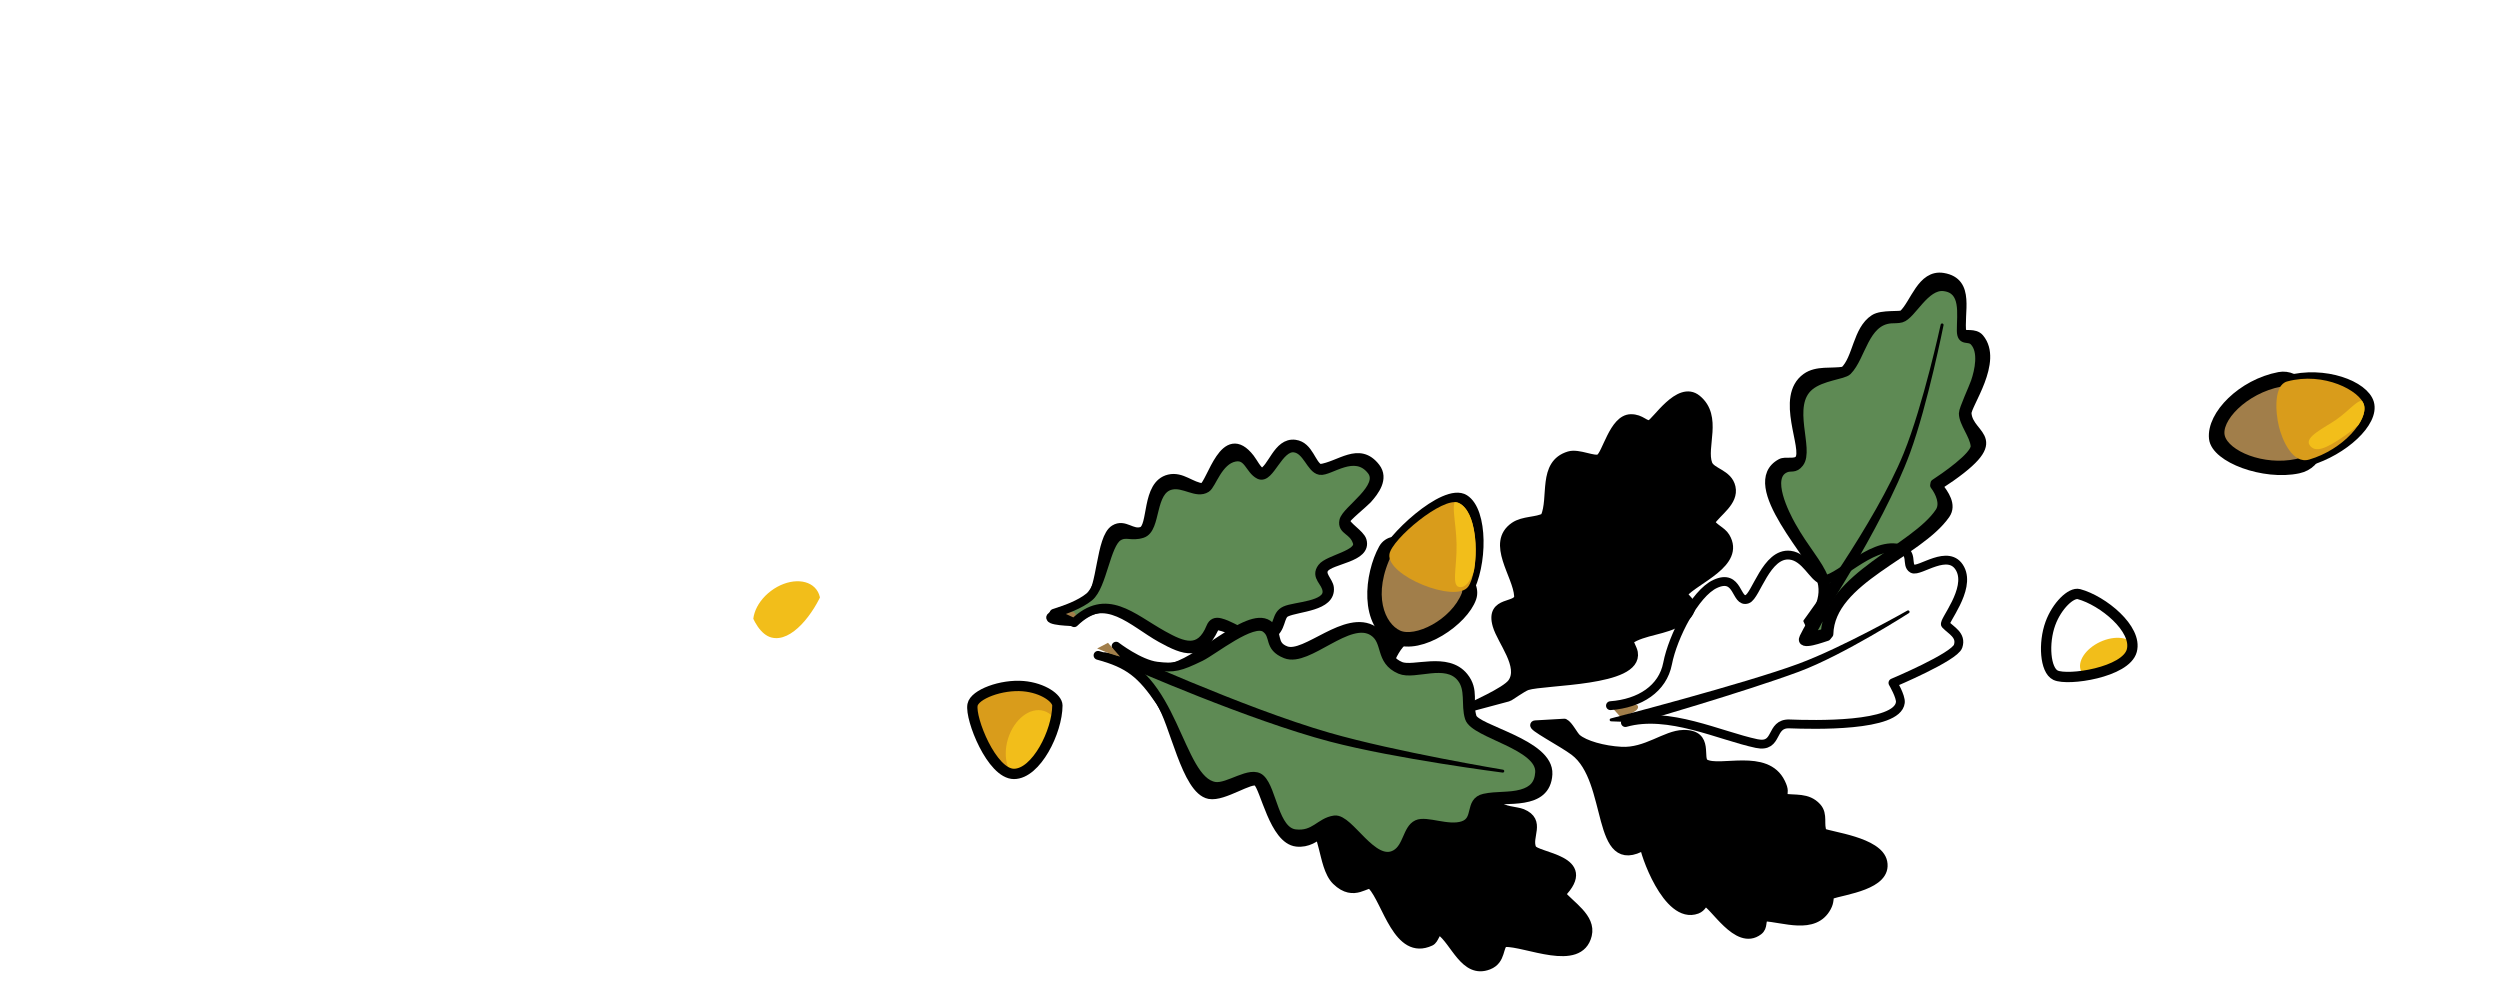 <?xml version="1.0" encoding="UTF-8"?>
<svg enable-background="new 0 0 161.173 191.341" version="1.1" viewBox="0 0 800 321.29" xml:space="preserve" xmlns="http://www.w3.org/2000/svg" xmlns:xlink="http://www.w3.org/1999/xlink"><defs><clipPath id="l"><use width="100%" height="100%" overflow="visible" xlink:href="#SVGID_25_"/></clipPath><clipPath id="a"><use width="100%" height="100%" overflow="visible" xlink:href="#SVGID_49_"/></clipPath><clipPath id="j"><use width="100%" height="100%" overflow="visible" xlink:href="#SVGID_41_"/></clipPath><clipPath id="f"><use width="100%" height="100%" overflow="visible" xlink:href="#SVGID_17_"/></clipPath><clipPath id="i"><use width="100%" height="100%" overflow="visible" xlink:href="#SVGID_29_"/></clipPath><clipPath id="h"><use width="100%" height="100%" overflow="visible" xlink:href="#SVGID_65_"/></clipPath><clipPath id="b"><use width="100%" height="100%" overflow="visible" xlink:href="#SVGID_1_"/></clipPath><clipPath id="k"><use width="100%" height="100%" overflow="visible" xlink:href="#SVGID_53_"/></clipPath><clipPath id="ab"><use width="100%" height="100%" overflow="visible" xlink:href="#SVGID_33_"/></clipPath></defs><g transform="matrix(2.669 5.723 -5.723 2.669 850.83 -881.46)"><path d="m136.15 90.335c-6e-3 -0.021 7e-3 -0.111 0.019-0.129 0 0 0.144-0.209 0.289-0.552 0.148-0.349 0.296-0.829 0.305-1.365 5e-3 -0.326-0.268-0.59-0.269-0.59 0 0-0.055-0.281 0.124-0.257l1.254 0.172c0.167 0.023 0.203 0.168 0.068 0.269l-0.04 0.033c-0.027 0.025-0.066 0.062-0.108 0.112-0.085 0.099-0.18 0.243-0.23 0.425-0.666 2.379-0.693 3.222-0.693 3.222-6e-3 0.2-0.232 0.231-0.292 0.04l-0.427-1.38z" clip-path="url(#b)"/><path d="m136.15 90.335c-6e-3 -0.021 7e-3 -0.111 0.019-0.129 0 0 0.144-0.209 0.289-0.552 0.148-0.349 0.296-0.829 0.305-1.365 5e-3 -0.326-0.268-0.59-0.269-0.59 0 0-0.055-0.281 0.124-0.257l1.254 0.172c0.167 0.023 0.203 0.168 0.068 0.269l-0.04 0.033c-0.027 0.025-0.066 0.062-0.108 0.112-0.085 0.099-0.18 0.243-0.23 0.425-0.666 2.379-0.693 3.222-0.693 3.222-6e-3 0.2-0.232 0.231-0.292 0.04l-0.427-1.38z" clip-path="url(#b)" fill="none" stroke="#000" stroke-linecap="round" stroke-linejoin="round" stroke-miterlimit="3.864" stroke-width=".373"/><path d="m138.3 98.828c0.638-0.418 0.852-1.498 0.892-2.197 0.07-1.254-0.975-2.364-1.028-3.526-0.034-0.745 0.61-0.822 0.732-1.403 0.107-0.519-1.908-2.339-1.364-3.773 0.389-1.025 1.206-0.521 1.518-1.593 0.329-1.135-0.69-2.757 0.62-3.52 0.637-0.371 1.572 0.169 1.85-0.825 0.281-1.011 0.058-3.021 1.514-3.162 1.932-0.189 2.23 3.766 2.586 4.044 0.369 0.289 0.863-0.241 1.389-0.032 1.419 0.565-0.1 3.183-0.588 4.056 3.6 0.147 0.309 2.385-0.245 3.38 0.153 0.363 1.074 0.498 1.226 1.051 0.099 0.364-0.175 0.684-0.427 0.907-0.806 0.712-2.009 0.979-2.884 1.555l-0.12 0.086c-0.029 0.329 0.883 1.292-0.347 1.7-2.295 0.764-3.756 1.265-4.641 3.583-0.238 0.622-0.321 2.531-0.365 2.335l-0.318-2.666z" clip-path="url(#b)"/><path d="m138.3 98.828c0.638-0.418 0.852-1.498 0.892-2.197 0.07-1.254-0.975-2.364-1.028-3.526-0.034-0.745 0.61-0.822 0.732-1.403 0.107-0.519-1.908-2.339-1.364-3.773 0.389-1.025 1.206-0.521 1.518-1.593 0.329-1.135-0.69-2.757 0.62-3.52 0.637-0.371 1.572 0.169 1.85-0.825 0.281-1.011 0.058-3.021 1.514-3.162 1.932-0.189 2.23 3.766 2.586 4.044 0.369 0.289 0.863-0.241 1.389-0.032 1.419 0.565-0.1 3.183-0.588 4.056 3.6 0.147 0.309 2.385-0.245 3.38 0.153 0.363 1.074 0.498 1.226 1.051 0.099 0.364-0.175 0.684-0.427 0.907-0.806 0.712-2.009 0.979-2.884 1.555l-0.12 0.086c-0.029 0.329 0.883 1.292-0.347 1.7-2.295 0.764-3.756 1.265-4.641 3.583-0.238 0.622-0.321 2.531-0.365 2.335l-0.318-2.666z" clip-path="url(#b)" fill="none" stroke="#000" stroke-linecap="round" stroke-linejoin="round" stroke-miterlimit="3.864" stroke-width=".448"/><path d="m138.65 100.64-0.399-1.752c0.108-0.058 0.2-0.146 0.288-0.229 0.467-0.449 0.69-1.69 0.726-2.313 0.078-1.354-0.903-2.129-0.952-3.254-0.025-0.584 0.623-0.793 0.728-1.346 0.133-0.704-1.809-2.406-1.3-3.737 0.346-0.902 1.185-0.436 1.523-1.611 0.296-1.024-0.59-2.85 0.518-3.463 0.668-0.369 1.63 0.224 1.953-0.96 0.245-0.895 0.056-2.423 1.32-2.55 1.721-0.172 1.979 3.282 2.426 3.625 0.496 0.38 0.89-0.113 1.366 0.073 0.72 0.281 0.542 1.273 0.381 1.845-0.188 0.665-0.512 1.213-0.786 1.831-0.055 0.123-0.056 0.239 0.09 0.294 0.452 0.171 0.838 0.099 0.995 0.692 0.213 0.805-1.024 1.685-1.298 2.323-0.214 0.497 0.621 0.623 0.73 1.281 0.155 0.929-2.963 1.97-3.202 2.406-0.027 0.609 0.781 1.239-0.202 1.568-2.47 0.826-4.934 2.382-4.905 5.277" clip-path="url(#b)" fill="#5e8a54"/><path d="m138.65 100.64-0.399-1.752c0.108-0.058 0.2-0.146 0.288-0.229 0.467-0.449 0.69-1.69 0.726-2.313 0.078-1.354-0.903-2.129-0.952-3.254-0.025-0.584 0.623-0.793 0.728-1.346 0.133-0.704-1.809-2.406-1.3-3.737 0.346-0.902 1.185-0.436 1.523-1.611 0.296-1.024-0.59-2.85 0.518-3.463 0.668-0.369 1.63 0.224 1.953-0.96 0.245-0.895 0.056-2.423 1.32-2.55 1.721-0.172 1.979 3.282 2.426 3.625 0.496 0.38 0.89-0.113 1.366 0.073 0.72 0.281 0.542 1.273 0.381 1.845-0.188 0.665-0.512 1.213-0.786 1.831-0.055 0.123-0.056 0.239 0.09 0.294 0.452 0.171 0.838 0.099 0.995 0.692 0.213 0.805-1.024 1.685-1.298 2.323-0.214 0.497 0.621 0.623 0.73 1.281 0.155 0.929-2.963 1.97-3.202 2.406-0.027 0.609 0.781 1.239-0.202 1.568-2.47 0.826-4.934 2.382-4.905 5.277z" clip-path="url(#b)" fill="none" stroke="#000" stroke-linecap="round" stroke-linejoin="round" stroke-miterlimit="3.864" stroke-width=".448"/><path d="m138.43 99.091s3.145-5.598 4.054-9.572c0.628-2.751 0.904-7.204 0.904-7.204s-0.136 4.437-0.681 7.195c-0.83 4.193-4.079 10.108-4.079 10.108l-0.198-0.527z" clip-path="url(#b)"/><path d="m138.43 99.091s3.145-5.598 4.054-9.572c0.628-2.751 0.904-7.204 0.904-7.204s-0.136 4.437-0.681 7.195c-0.83 4.193-4.079 10.108-4.079 10.108l-0.198-0.527z" clip-path="url(#b)" fill="none" stroke="#000" stroke-linecap="round" stroke-linejoin="round" stroke-miterlimit="3.864" stroke-width=".149"/><path d="m138.53 104.41c-4e-3 -0.023 0.023-0.111 0.039-0.128 0 0 0.614-0.646 0.979-1.059 0.142-0.16 0.23-0.354 0.283-0.512 0.052-0.153 0.067-0.265 0.067-0.265 0.014-0.099 0.1-0.153 0.195-0.121l1.045 0.345c0.143 0.047 0.162 0.177 0.039 0.264-7e-3 4e-3 -0.804 0.568-1.092 0.912-0.636 0.758-0.803 1.045-1.059 1.827-0.06 0.181-0.258 0.167-0.289-0.022l-0.207-1.241z" clip-path="url(#b)"/><path d="m138.53 104.41c-4e-3 -0.023 0.023-0.111 0.039-0.128 0 0 0.614-0.646 0.979-1.059 0.142-0.16 0.23-0.354 0.283-0.512 0.052-0.153 0.067-0.265 0.067-0.265 0.014-0.099 0.1-0.153 0.195-0.121l1.045 0.345c0.143 0.047 0.162 0.177 0.039 0.264-7e-3 4e-3 -0.804 0.568-1.092 0.912-0.636 0.758-0.803 1.045-1.059 1.827-0.06 0.181-0.258 0.167-0.289-0.022l-0.207-1.241z" clip-path="url(#b)" fill="none" stroke="#000" stroke-linecap="round" stroke-linejoin="round" stroke-miterlimit="3.864" stroke-width=".373"/><path d="m138.89 105.62c0.263-0.804 0.44-1.107 1.086-1.876 0.304-0.362 1.12-0.939 1.12-0.939l-1.045-0.345s-0.068 0.494-0.388 0.856c-0.366 0.414-0.982 1.063-0.982 1.063" clip-path="url(#b)" fill="#a17e4a"/><path d="m138.89 105.62c0.263-0.804 0.44-1.107 1.086-1.876 0.304-0.362 1.12-0.939 1.12-0.939l-1.045-0.345s-0.068 0.494-0.388 0.856c-0.366 0.414-0.982 1.063-0.982 1.063" clip-path="url(#b)" fill="none" stroke="#000" stroke-linecap="round" stroke-linejoin="round" stroke-miterlimit="3.864" stroke-width=".373"/><path d="m134.72 85.36s1.313 2.617 2.442 6.641c2.33 8.308 2.632 19.096 1.628 25.029-3.086 18.238-19.584 35.291-32.901 37.95-11.17 2.229-17.759 6.99-22.441 12.154-3.64 4.207-5.047 6.715-8.348 13.44-1.017 2.07-4.342 2.476-2.912-0.438 2.588-4.571 5.046-8.793 8.837-13.287 4.929-5.57 12.01-11.034 23.968-13.437 13.75-2.763 29.592-19.787 32.679-38.024 1.004-5.933 0.694-18.865-2.658-27.184" clip-path="url(#b)"/><path d="m134.72 85.36s1.313 2.617 2.442 6.641c2.33 8.308 2.632 19.096 1.628 25.029-3.086 18.238-19.584 35.291-32.901 37.95-11.17 2.229-17.759 6.99-22.441 12.154-3.64 4.207-5.047 6.715-8.348 13.44-1.017 2.07-4.342 2.476-2.912-0.438 2.588-4.571 5.046-8.793 8.837-13.287 4.929-5.57 12.01-11.034 23.968-13.437 13.75-2.763 29.592-19.787 32.679-38.024 1.004-5.933 0.694-18.865-2.658-27.184" clip-path="url(#b)" fill="none" stroke="#000" stroke-linecap="round" stroke-linejoin="round" stroke-miterlimit="3.864" stroke-width=".448"/><path d="m127.76 81.981s-3.876-0.147-2.012-3.083c-1.774-0.872-3.913-2.453-1.624-3.758-0.104-0.445-1.456-0.872-1.354-1.921 0.06-0.603 0.822-0.879 0.889-1.138-0.252-0.475-2.021-2.746-1.408-3.424 0.94-1.04 2.974 0.213 3.899 0.771 0.23-0.141 0.571-0.428 0.801-0.58 1.351-0.895 1.44 1.27 1.811 1.962 0.17 0.317 1.236-0.542 1.956-0.161 1.245 0.658 0.695 2.265 1.008 3.35 0.313-0.034 0.76-0.288 1.072-0.309 2.018-0.135 0.925 3.417 0.839 4.534 3.208-0.463 0.74 2.829 0.918 5.656 0.049 0.781-0.193 2.506-0.795 1.843-1.9-2.091-7.177-1.519-6-3.742" clip-path="url(#b)"/><path d="m127.76 81.981s-3.876-0.147-2.012-3.083c-1.774-0.872-3.913-2.453-1.624-3.758-0.104-0.445-1.456-0.872-1.354-1.921 0.06-0.603 0.822-0.879 0.889-1.138-0.252-0.475-2.021-2.746-1.408-3.424 0.94-1.04 2.974 0.213 3.899 0.771 0.23-0.141 0.571-0.428 0.801-0.58 1.351-0.895 1.44 1.27 1.811 1.962 0.17 0.317 1.236-0.542 1.956-0.161 1.245 0.658 0.695 2.265 1.008 3.35 0.313-0.034 0.76-0.288 1.072-0.309 2.018-0.135 0.925 3.417 0.839 4.534 3.208-0.463 0.74 2.829 0.918 5.656 0.049 0.781-0.193 2.506-0.795 1.843-1.9-2.091-7.177-1.519-6-3.742z" clip-path="url(#b)" fill="none" stroke="#000" stroke-linecap="round" stroke-linejoin="round" stroke-miterlimit="3.864" stroke-width=".406"/><path d="m127.32 93.633c-0.694-0.056-2.2-0.269-2.497-0.927-0.469-1.044 0.751-1.403 0.69-1.482-0.427-0.568-2.405-0.932-2.417-1.728-8e-3 -0.559 0.927-0.959 0.762-1.468-0.227-0.697-1.56-1.757-1.042-2.532 0.626-0.937 1.942 0.322 2.577 0.314 0.303-4e-3 0.729-0.673 1.309-0.683 0.852-0.014 1.371 1.644 1.692 1.599 0.356-0.049 0.574-0.538 0.925-0.643 1.067-0.321 1.373 0.833 1.624 1.585 0.497 1.486 1.032-0.278 1.836 0.072 2.029 0.886 1.193 4.861 1.782 5.338 0.355 0.287 1.021 0.251 1.281 0.656 0.557 0.864-0.207 2.61 0.222 4.173 0.173 0.632 2.146 2.468 2.146 2.468s0.306 1.839 0.256 1.743c-0.889-1.71-1.082-2.116-2.673-3.332-1.529-1.168-3.853-0.242-4.389-0.854-0.597-0.682 0.093-1.304-0.218-1.603-0.117-0.113-1.912 0.073-2.183 0.046-1.276-0.128-2.447-1.289-1.683-2.742" clip-path="url(#b)"/><path d="m127.32 93.633c-0.694-0.056-2.2-0.269-2.497-0.927-0.469-1.044 0.751-1.403 0.69-1.482-0.427-0.568-2.405-0.932-2.417-1.728-8e-3 -0.559 0.927-0.959 0.762-1.468-0.227-0.697-1.56-1.757-1.042-2.532 0.626-0.937 1.942 0.322 2.577 0.314 0.303-4e-3 0.729-0.673 1.309-0.683 0.852-0.014 1.371 1.644 1.692 1.599 0.356-0.049 0.574-0.538 0.925-0.643 1.067-0.321 1.373 0.833 1.624 1.585 0.497 1.486 1.032-0.278 1.836 0.072 2.029 0.886 1.193 4.861 1.782 5.338 0.355 0.287 1.021 0.251 1.281 0.656 0.557 0.864-0.207 2.61 0.222 4.173 0.173 0.632 2.146 2.468 2.146 2.468s0.306 1.839 0.256 1.743c-0.889-1.71-1.082-2.116-2.673-3.332-1.529-1.168-3.853-0.242-4.389-0.854-0.597-0.682 0.093-1.304-0.218-1.603-0.117-0.113-1.912 0.073-2.183 0.046-1.276-0.128-2.447-1.289-1.683-2.742z" clip-path="url(#b)" fill="none" stroke="#000" stroke-linecap="round" stroke-linejoin="round" stroke-miterlimit="3.864" stroke-width=".469"/><path d="m138 100.22 0.206 1.145c-3.272-4.682-5.944-2.822-6.646-3.583-0.534-0.579 0.146-0.996-0.289-1.45-0.461-0.481-3.212 0.537-4.029-1.599-0.17-0.444 0.437-1.178 0.13-1.238-0.696-0.136-1.634-0.117-2.112-0.747-0.198-0.263-0.369-0.623-0.109-0.907 0.135-0.147 0.294-0.272 0.407-0.439 0.425-0.632-2.161-1.12-2.17-2.061-5e-3 -0.539 0.704-0.734 0.444-1.398-0.227-0.581-1.012-1.543-0.611-2.175 0.486-0.766 1.576 0.198 2.184 0.268 0.298 0.034 0.804-0.668 1.296-0.682 0.783-0.023 1.117 1.432 1.716 1.373 0.584-0.058 1.247-0.966 1.886-0.177 0.445 0.55 0.436 2.156 1.479 1.691 0.249-0.111 0.62-0.415 0.898-0.294 1.67 0.722 1.243 3.404 1.658 4.831 0.224 0.766 1.02 0.597 1.305 1.071 0.138 0.23 0.253 0.496 0.275 0.766 0.021 0.231-0.016 0.459-0.047 0.687-0.129 0.925-0.042 1.756 0.193 2.662 0.185 0.723 1.201 2.06 1.936 2.256" clip-path="url(#b)" fill="#5e8a54"/><path d="m138 100.22 0.206 1.145c-3.272-4.682-5.944-2.822-6.646-3.583-0.534-0.579 0.146-0.996-0.289-1.45-0.461-0.481-3.212 0.537-4.029-1.599-0.17-0.444 0.437-1.178 0.13-1.238-0.696-0.136-1.634-0.117-2.112-0.747-0.198-0.263-0.369-0.623-0.109-0.907 0.135-0.147 0.294-0.272 0.407-0.439 0.425-0.632-2.161-1.12-2.17-2.061-5e-3 -0.539 0.704-0.734 0.444-1.398-0.227-0.581-1.012-1.543-0.611-2.175 0.486-0.766 1.576 0.198 2.184 0.268 0.298 0.034 0.804-0.668 1.296-0.682 0.783-0.023 1.117 1.432 1.716 1.373 0.584-0.058 1.247-0.966 1.886-0.177 0.445 0.55 0.436 2.156 1.479 1.691 0.249-0.111 0.62-0.415 0.898-0.294 1.67 0.722 1.243 3.404 1.658 4.831 0.224 0.766 1.02 0.597 1.305 1.071 0.138 0.23 0.253 0.496 0.275 0.766 0.021 0.231-0.016 0.459-0.047 0.687-0.129 0.925-0.042 1.756 0.193 2.662 0.185 0.723 1.201 2.06 1.936 2.256z" clip-path="url(#b)" fill="none" stroke="#000" stroke-linecap="round" stroke-linejoin="round" stroke-miterlimit="3.864" stroke-width=".469"/><path d="m138.76 114.49 0.164-0.135c0.577-0.01 0.976-1.203 1.149-1.659 0.724-1.895-0.576-5.039 1.612-5.029 0.112-0.784 0.271-2.709 0.985-3.222 0.517-0.373 1.023 0.096 1.518-0.051 0.366-0.738 0.54-2.138 1.591-2.335 0.333-0.062 1.032 0.479 1.148 0.42 0.287-0.144 0.627-1.646 1.468-1.873 0.519-0.14 1.008 0.396 1.197 0.275 0.308-0.197 0.605-0.519 0.861-0.792 1.098-1.172 2.466-1.192 2.429 0.371-0.014 0.557-0.369 1.343-0.568 1.851-0.068 0.172 0.69 0.533 0.805 0.754 0.389 0.739-0.976 1.616-1.28 2.198 0.021 0.098 0.722 0.238 0.826 0.385 0.908 1.27-1.72 2.662-2.385 3.443-0.262 0.307 0.639 0.99 0.514 1.522-0.504 2.133-3.788 1.348-4.516 1.679-0.253 0.116-0.33 1.258-0.544 1.548-0.925 1.25-4.588-0.277-5.42 0.506-0.758 0.714-1.01 1.931-1.492 2.799-0.104 0.189-0.305 0.131-0.288-0.066l0.226-2.589z" clip-path="url(#b)"/><path d="m138.76 114.49 0.164-0.135c0.577-0.01 0.976-1.203 1.149-1.659 0.724-1.895-0.576-5.039 1.612-5.029 0.112-0.784 0.271-2.709 0.985-3.222 0.517-0.373 1.023 0.096 1.518-0.051 0.366-0.738 0.54-2.138 1.591-2.335 0.333-0.062 1.032 0.479 1.148 0.42 0.287-0.144 0.627-1.646 1.468-1.873 0.519-0.14 1.008 0.396 1.197 0.275 0.308-0.197 0.605-0.519 0.861-0.792 1.098-1.172 2.466-1.192 2.429 0.371-0.014 0.557-0.369 1.343-0.568 1.851-0.068 0.172 0.69 0.533 0.805 0.754 0.389 0.739-0.976 1.616-1.28 2.198 0.021 0.098 0.722 0.238 0.826 0.385 0.908 1.27-1.72 2.662-2.385 3.443-0.262 0.307 0.639 0.99 0.514 1.522-0.504 2.133-3.788 1.348-4.516 1.679-0.253 0.116-0.33 1.258-0.544 1.548-0.925 1.25-4.588-0.277-5.42 0.506-0.758 0.714-1.01 1.931-1.492 2.799-0.104 0.189-0.305 0.131-0.288-0.066l0.226-2.589z" clip-path="url(#b)" fill="none" stroke="#000" stroke-linecap="round" stroke-linejoin="round" stroke-miterlimit="3.864" stroke-width=".448"/><path d="m138.98 114.58c0.678-0.033 1.101-1.268 1.306-1.805 0.267-0.7 0.386-1.398 0.413-2.144 0.041-1.084-0.734-2.988 0.949-2.73 0 0 0.354-2.541 1.083-3.127 0.474-0.381 1.32-0.165 1.525-0.316 0.485-0.358 0.298-1.907 1.345-2.105 0.404-0.077 1.132 0.324 1.44 0.17 0.388-0.193 0.526-1.355 1.268-1.553 0.463-0.123 1.076 0.377 1.379 0.188 0.638-0.398 1.124-1.658 2.025-1.405 1.019 0.285 0.659 1.831 0.4 2.464-0.185 0.453 0.33 0.617 0.513 0.95 0.342 0.625-0.795 1.618-0.937 2.169-0.055 0.205 0.446 0.455 0.573 0.589 0.757 0.809-1.193 2.239-1.718 2.686-0.155 0.133-0.495 0.399-0.514 0.612-0.04 0.454 0.449 0.785 0.323 1.338-0.429 1.878-3.042 1.324-4.069 1.667-0.414 0.138-0.474 0.979-0.729 1.33-0.822 1.128-4.425 0.038-5.392 0.921-0.578 0.528-1.044 1.436-1.363 2.147l0.18-2.046z" clip-path="url(#b)" fill="#5e8a54"/><path d="m138.98 114.58c0.678-0.033 1.101-1.268 1.306-1.805 0.267-0.7 0.386-1.398 0.413-2.144 0.041-1.084-0.734-2.988 0.949-2.73 0 0 0.354-2.541 1.083-3.127 0.474-0.381 1.32-0.165 1.525-0.316 0.485-0.358 0.298-1.907 1.345-2.105 0.404-0.077 1.132 0.324 1.44 0.17 0.388-0.193 0.526-1.355 1.268-1.553 0.463-0.123 1.076 0.377 1.379 0.188 0.638-0.398 1.124-1.658 2.025-1.405 1.019 0.285 0.659 1.831 0.4 2.464-0.185 0.453 0.33 0.617 0.513 0.95 0.342 0.625-0.795 1.618-0.937 2.169-0.055 0.205 0.446 0.455 0.573 0.589 0.757 0.809-1.193 2.239-1.718 2.686-0.155 0.133-0.495 0.399-0.514 0.612-0.04 0.454 0.449 0.785 0.323 1.338-0.429 1.878-3.042 1.324-4.069 1.667-0.414 0.138-0.474 0.979-0.729 1.33-0.822 1.128-4.425 0.038-5.392 0.921-0.578 0.528-1.044 1.436-1.363 2.147l0.18-2.046z" clip-path="url(#b)" fill="none" stroke="#000" stroke-linecap="round" stroke-linejoin="round" stroke-miterlimit="3.864" stroke-width=".448"/><path d="m139.52 114.1c0.114-0.032 4.367-3.417 6.756-6.012 1.956-2.125 4.556-5.838 4.556-5.838s-2.568 3.786-4.48 5.987c-2.418 2.783-6.716 6.503-6.83 6.535-0.115 0.032-0.116-0.64-2e-3 -0.672" clip-path="url(#b)" clip-rule="evenodd" fill-rule="evenodd"/><path d="m139.52 114.1c0.114-0.032 4.367-3.417 6.756-6.012 1.956-2.125 4.556-5.838 4.556-5.838s-2.568 3.786-4.48 5.987c-2.418 2.783-6.716 6.503-6.83 6.535-0.115 0.032-0.116-0.64-2e-3 -0.672z" clip-path="url(#b)" fill="none" stroke="#000" stroke-linecap="round" stroke-linejoin="round" stroke-miterlimit="3.864" stroke-width=".149"/><path d="m140.5 103.23c-1.001-0.582-0.852-3.696 0.612-5.109 1.23-1.189 4.675 2.312 3.605 3.76-0.591 0.801-3.163 1.962-4.217 1.349" clip-path="url(#b)"/><path d="m140.5 103.23c-1.001-0.582-0.852-3.696 0.612-5.109 1.23-1.189 4.675 2.312 3.605 3.76-0.591 0.801-3.163 1.962-4.217 1.349z" clip-path="url(#b)" fill="none" stroke="#000" stroke-linecap="round" stroke-linejoin="round" stroke-miterlimit="3.864" stroke-width=".448"/><path d="m144.74 101.34c-0.619 0.509-2.057-0.156-2.787-0.886-0.669-0.67-1.075-1.695-0.675-2.168 0.789-0.936 2.987-2.28 4.043-1.394 1.051 0.881-0.021 3.987-0.581 4.448" clip-path="url(#b)"/><path d="m144.74 101.34c-0.619 0.509-2.057-0.156-2.787-0.886-0.669-0.67-1.075-1.695-0.675-2.168 0.789-0.936 2.987-2.28 4.043-1.394 1.051 0.881-0.021 3.987-0.581 4.448z" clip-path="url(#b)" fill="none" stroke="#000" stroke-linecap="round" stroke-linejoin="round" stroke-miterlimit="3.864" stroke-width=".448"/><path d="m144.54 101.74c-0.563 0.761-3.016 1.742-3.925 1.214-0.791-0.46-0.782-3.293 0.653-4.68 0.906-0.874 4.283 2.097 3.272 3.466" clip-path="url(#b)" fill="#a17e4a"/><path d="m144.54 101.74c-0.563 0.761-3.016 1.742-3.925 1.214-0.791-0.46-0.782-3.293 0.653-4.68 0.906-0.874 4.283 2.097 3.272 3.466z" clip-path="url(#b)" fill="none" stroke="#000" stroke-linecap="round" stroke-linejoin="round" stroke-miterlimit="3.864" stroke-width=".448"/><path d="m145.1 97.139c0.876 0.735 0.027 3.59-0.506 4.028-0.452 0.373-1.739-0.125-2.485-0.871-0.678-0.679-1.001-1.628-0.738-1.94 0.811-0.961 2.853-1.952 3.729-1.217" clip-path="url(#b)" fill="#d99c1b"/><defs><path id="aa" d="m141.37 98.356c-0.264 0.312 0.058 1.261 0.737 1.939 0.746 0.746 2.032 1.244 2.485 0.871 0.533-0.437 1.381-3.293 0.506-4.028-0.214-0.178-0.494-0.255-0.811-0.255-0.985 1e-3 -2.304 0.745-2.917 1.473"/></defs><clipPath id="z"><use width="100%" height="100%" overflow="visible" xlink:href="#aa"/></clipPath><path d="m144.02 98.408c0-0.827 0.42-1.498 0.938-1.498s0.938 0.671 0.938 1.498-0.42 1.498-0.938 1.498-0.938-0.672-0.938-1.498" clip-path="url(#z)" fill="#f2be1a"/><defs><rect id="u" x="8.28" y="8.045" width="145.36" height="174.59"/></defs><clipPath id="c"><use width="100%" height="100%" overflow="visible" xlink:href="#u"/></clipPath><path d="m145.1 97.139c0.876 0.735 0.027 3.59-0.506 4.028-0.452 0.373-1.739-0.125-2.485-0.871-0.678-0.679-1.001-1.628-0.738-1.94 0.811-0.961 2.853-1.952 3.729-1.217z" clip-path="url(#c)" fill="none" stroke="#000" stroke-linecap="round" stroke-linejoin="round" stroke-miterlimit="3.864" stroke-width=".523"/><path d="m126.08 104.36c-0.28-0.863-1.61-1.458-1.75-2.497-0.063-0.472 0.454-1.275 0.411-1.415-0.23-0.75-1.481-1.717-0.841-2.65 0.827-1.205 2.005 0.039 2.985 0.324 0.161-0.061 0.215-0.6 0.598-0.702 1.501-0.399 2.809 2.039 3.202 2.187 1.164 0.441 2.077-1.618 2.71 2.882 0.498-0.119 1.175-0.242 1.476 0.27 1.237 2.121 0.515 6.691 2.988 7.919l0.08 0.162c-0.034 0.18-0.113 1.531-0.477 1.09-0.625-0.758-1.117-1.836-2.206-2.027-1.149-0.201-6.166 1.614-6.301-0.665-0.017-0.269 0.348-0.638 0.228-0.899-0.287-0.628-3.301-0.408-3.617-2.093-0.124-0.661 0.341-1.263 0.514-1.886" clip-path="url(#c)"/><path d="m126.08 104.36c-0.28-0.863-1.61-1.458-1.75-2.497-0.063-0.472 0.454-1.275 0.411-1.415-0.23-0.75-1.481-1.717-0.841-2.65 0.827-1.205 2.005 0.039 2.985 0.324 0.161-0.061 0.215-0.6 0.598-0.702 1.501-0.399 2.809 2.039 3.202 2.187 1.164 0.441 2.077-1.618 2.71 2.882 0.498-0.119 1.175-0.242 1.476 0.27 1.237 2.121 0.515 6.691 2.988 7.919l0.08 0.162c-0.034 0.18-0.113 1.531-0.477 1.09-0.625-0.758-1.117-1.836-2.206-2.027-1.149-0.201-6.166 1.614-6.301-0.665-0.017-0.269 0.348-0.638 0.228-0.899-0.287-0.628-3.301-0.408-3.617-2.093-0.124-0.661 0.341-1.263 0.514-1.886z" clip-path="url(#c)" fill="none" stroke="#000" stroke-linecap="round" stroke-linejoin="round" stroke-miterlimit="3.864" stroke-width=".414"/><path d="m137.55 111.65c-1.846-2.863-2.67-1.783-5.473-1.572-0.639 0.048-2.794 0.138-2.756-0.941 0.011-0.307 0.244-0.388 0.053-0.758-0.406-0.792-2.932-0.647-3.312-2.114-0.197-0.759 0.22-1.782 0.114-2.068-0.353-0.953-1.92-1.844-1.454-3.092 0.062-0.166 0.153-0.319 0.184-0.497 0.094-0.551-1.032-1.813-0.531-2.626 0.582-0.946 1.6-0.199 2.373 0.152 0.555 0.251 0.414-0.239 0.78-0.36 0.641-0.212 1.438 0.399 1.865 0.809 0.24 0.231 0.999 1.136 1.191 1.226 0.452 0.21 1.221-0.029 1.744 0.155 0.472 0.166 0.79 2.143 0.861 2.647l0.091 0.063c0.429-0.093 1.062-0.089 1.318 0.329 1.17 1.908 0.595 6.463 3.104 7.846l-0.152 0.801z" clip-path="url(#c)" fill="#5e8a54"/><path d="m137.55 111.65c-1.846-2.863-2.67-1.783-5.473-1.572-0.639 0.048-2.794 0.138-2.756-0.941 0.011-0.307 0.244-0.388 0.053-0.758-0.406-0.792-2.932-0.647-3.312-2.114-0.197-0.759 0.22-1.782 0.114-2.068-0.353-0.953-1.92-1.844-1.454-3.092 0.062-0.166 0.153-0.319 0.184-0.497 0.094-0.551-1.032-1.813-0.531-2.626 0.582-0.946 1.6-0.199 2.373 0.152 0.555 0.251 0.414-0.239 0.78-0.36 0.641-0.212 1.438 0.399 1.865 0.809 0.24 0.231 0.999 1.136 1.191 1.226 0.452 0.21 1.221-0.029 1.744 0.155 0.472 0.166 0.79 2.143 0.861 2.647l0.091 0.063c0.429-0.093 1.062-0.089 1.318 0.329 1.17 1.908 0.595 6.463 3.104 7.846l-0.152 0.801z" clip-path="url(#c)" fill="none" stroke="#000" stroke-linecap="round" stroke-linejoin="round" stroke-miterlimit="3.864" stroke-width=".414"/><path d="m137.41 111.52s-3.332-5.511-6.208-8.394c-1.835-1.838-5.125-4.252-5.125-4.252s3.321 2.519 5.125 4.46c2.624 2.823 5.536 8.186 5.536 8.186h0.672z" clip-path="url(#c)" clip-rule="evenodd" fill-rule="evenodd"/><path d="m137.41 111.52s-3.332-5.511-6.208-8.394c-1.835-1.838-5.125-4.252-5.125-4.252s3.321 2.519 5.125 4.46c2.624 2.823 5.536 8.186 5.536 8.186h0.672z" clip-path="url(#c)" fill="none" stroke="#000" stroke-linecap="round" stroke-linejoin="round" stroke-miterlimit="3.864" stroke-width=".149"/><path d="m133.85 120c0.149 0.071 0.467 0.016 0.664 0.069 1.469 0.401-0.633 4.658-0.752 5.593-0.03 0.249 0.129 1.054 0.113 1.108l-0.32 1.812c-0.057 0.188 0.035-1.803-0.254-2.299-0.512-0.88-2.126-0.405-2.955-0.533-1.371-0.211-0.301-1.383-0.896-1.621-0.983-0.393-3.034 0.168-3.278-1.295-0.091-0.546 0.27-1.13 0.232-1.597-0.705-0.816-2.516-0.998-2.307-2.431 0.072-0.497 0.797-1.024 0.777-1.346-0.025-0.39-1.517-1.484-1.161-2.281 0.218-0.487 0.639-0.489 0.679-0.773 0.042-0.294-1.21-2.173-0.156-2.681 1.263-0.609 2.306 0.816 3.216 0.882 0.461 0.034 0.868-0.72 1.564-0.565 0.735 0.164 0.817 1.149 1.152 1.696 0.325 0.012 0.644-0.336 1.005-0.373 1.54-0.161 1.302 2.306 1.698 3.155 0.048 0.103 0.511-0.177 0.702-0.102 0.322 0.125 0.44 0.484 0.487 0.798 0.138 0.924-0.355 1.912-0.21 2.784" clip-path="url(#c)"/><path d="m133.85 120c0.149 0.071 0.467 0.016 0.664 0.069 1.469 0.401-0.633 4.658-0.752 5.593-0.03 0.249 0.129 1.054 0.113 1.108l-0.32 1.812c-0.057 0.188 0.035-1.803-0.254-2.299-0.512-0.88-2.126-0.405-2.955-0.533-1.371-0.211-0.301-1.383-0.896-1.621-0.983-0.393-3.034 0.168-3.278-1.295-0.091-0.546 0.27-1.13 0.232-1.597-0.705-0.816-2.516-0.998-2.307-2.431 0.072-0.497 0.797-1.024 0.777-1.346-0.025-0.39-1.517-1.484-1.161-2.281 0.218-0.487 0.639-0.489 0.679-0.773 0.042-0.294-1.21-2.173-0.156-2.681 1.263-0.609 2.306 0.816 3.216 0.882 0.461 0.034 0.868-0.72 1.564-0.565 0.735 0.164 0.817 1.149 1.152 1.696 0.325 0.012 0.644-0.336 1.005-0.373 1.54-0.161 1.302 2.306 1.698 3.155 0.048 0.103 0.511-0.177 0.702-0.102 0.322 0.125 0.44 0.484 0.487 0.798 0.138 0.924-0.355 1.912-0.21 2.784z" clip-path="url(#c)" fill="none" stroke="#000" stroke-linecap="round" stroke-linejoin="round" stroke-miterlimit="3.864" stroke-width=".448"/><path d="m143.6 123.7c0.289 2.908-3.652 0.044-5.82 1.199-0.647 0.344-2.16 1.502-2.051 1.224l0.547-1.374c0.18-0.152 0.761-0.154 0.965-0.247 0.47-0.214 1.112-0.958 1.544-1.765 0.597-1.119 0.189-2.384 0.553-3.206 0.556-1.257 1.426-0.101 1.801-0.373 0.694-0.503 0.812-3.045 2.506-3.071 0.447-7e-3 0.438 0.079 0.747 0.228 0.354-0.514 0.468-1.146 1.152-1.36 0.495-0.155 0.833 0.286 1.29 0.282 0.328-0.257 1.599-2.387 2.641-2.137 1.171 0.281 0.465 2.364 0.377 3.127 0.129 0.142 0.291 0.139 0.496 0.413 0.807 1.079-0.457 2.231-0.891 3.08 0.114 0.255 0.439 0.24 0.511 0.564 0.289 1.317-2.213 1.479-2.471 1.831-1e-3 0.122 0.192 0.263 0.171 0.539-0.128 1.613-3.866 1.181-4.068 1.046" clip-path="url(#c)"/><path d="m143.6 123.7c0.289 2.908-3.652 0.044-5.82 1.199-0.647 0.344-2.16 1.502-2.051 1.224l0.547-1.374c0.18-0.152 0.761-0.154 0.965-0.247 0.47-0.214 1.112-0.958 1.544-1.765 0.597-1.119 0.189-2.384 0.553-3.206 0.556-1.257 1.426-0.101 1.801-0.373 0.694-0.503 0.812-3.045 2.506-3.071 0.447-7e-3 0.438 0.079 0.747 0.228 0.354-0.514 0.468-1.146 1.152-1.36 0.495-0.155 0.833 0.286 1.29 0.282 0.328-0.257 1.599-2.387 2.641-2.137 1.171 0.281 0.465 2.364 0.377 3.127 0.129 0.142 0.291 0.139 0.496 0.413 0.807 1.079-0.457 2.231-0.891 3.08 0.114 0.255 0.439 0.24 0.511 0.564 0.289 1.317-2.213 1.479-2.471 1.831-1e-3 0.122 0.192 0.263 0.171 0.539-0.128 1.613-3.866 1.181-4.068 1.046z" clip-path="url(#c)" fill="none" stroke="#000" stroke-linecap="round" stroke-linejoin="round" stroke-miterlimit="3.864" stroke-width=".448"/><path d="m118.29 133.29c0.074-0.551-1.079-1.387-0.595-2.144 0.393-0.614 1.29-0.297 1.65-0.613 0.312-0.976-0.206-2.292 1.149-2.595 0.688-0.153 1.066 0.544 1.289 1.074 0.084 0.197 0.389 1.414 0.507 1.456 0.254 0.091 0.927-0.39 1.264-0.342 0.918 0.132 0.194 1.85 0.474 2.335 0.195 0.341 0.685 0.072 0.997 0.179 0.926 0.318 0.207 1.859 0.207 2.517 0 0.403 0.667 0.526 0.722 1.21 0.097 1.226-0.939 1.359-1.528 2.151-0.082 0.111-0.102 0.165-9e-3 0.278 1.016 1.237 0.44 1.84-0.683 2.657-1.323 0.961-3.36 1.573-2.612 3.627 0 0-0.669 1.373-0.741 0.916-0.105-0.672 0.221-1.358 0.034-2.089-0.199-0.78-2.583-1.805-2.678-2.646-0.068-0.593 0.62-0.682 0.674-1.216 0.062-0.607-2.068-1.167-1.819-2.37 0.136-0.65 0.828-0.841 1.131-1.366-0.049-0.511-2.425-2.326-0.339-2.799 0.264-0.06 0.682-0.056 0.906-0.22" clip-path="url(#c)"/><defs><path id="p" d="m120.5 127.94c-1.355 0.302-0.838 1.619-1.149 2.594-0.36 0.317-1.258-1e-3 -1.65 0.614-0.484 0.756 0.669 1.593 0.595 2.144-0.225 0.164-0.642 0.16-0.906 0.22-2.086 0.473 0.291 2.288 0.338 2.8-0.303 0.524-0.994 0.715-1.13 1.365-0.249 1.203 1.882 1.763 1.82 2.369-0.055 0.535-0.743 0.624-0.675 1.216 0.095 0.842 2.479 1.866 2.678 2.646 0.187 0.732-0.14 1.418-0.034 2.089 0.072 0.458 0.741-0.915 0.741-0.915-0.748-2.055 1.289-2.667 2.611-3.628 1.125-0.816 1.699-1.42 0.685-2.657-0.094-0.113-0.073-0.166 9e-3 -0.277 0.588-0.793 1.624-0.925 1.527-2.151-0.055-0.684-0.722-0.807-0.722-1.21 0-0.658 0.718-2.199-0.207-2.518-0.12-0.04-0.266-0.026-0.41-0.012-0.234 0.022-0.467 0.045-0.587-0.166-0.279-0.485 0.445-2.204-0.475-2.335-0.161-0.023-0.4 0.076-0.634 0.175-0.253 0.107-0.498 0.214-0.629 0.167-0.118-0.043-0.423-1.259-0.507-1.457-0.202-0.478-0.53-1.095-1.1-1.095-0.061 0-0.123 7e-3 -0.189 0.022"/></defs><clipPath id="o"><use width="100%" height="100%" overflow="visible" xlink:href="#p"/></clipPath><path d="m120.36 146.1c0-0.066 0.1-1.101 0.35-1.217 0.25-0.117 0.484 0.467 0.484 0.467l-0.834 0.75z" clip-path="url(#o)" fill="#a17e4a"/><defs><rect id="n" x="8.28" y="8.045" width="145.36" height="174.59"/></defs><clipPath id="m"><use width="100%" height="100%" overflow="visible" xlink:href="#n"/></clipPath><path d="m118.29 133.29c0.074-0.551-1.079-1.387-0.595-2.144 0.393-0.614 1.29-0.297 1.65-0.613 0.312-0.976-0.206-2.292 1.149-2.595 0.688-0.153 1.066 0.544 1.289 1.074 0.084 0.197 0.389 1.414 0.507 1.456 0.254 0.091 0.927-0.39 1.264-0.342 0.918 0.132 0.194 1.85 0.474 2.335 0.195 0.341 0.685 0.072 0.997 0.179 0.926 0.318 0.207 1.859 0.207 2.517 0 0.403 0.667 0.526 0.722 1.21 0.097 1.226-0.939 1.359-1.528 2.151-0.082 0.111-0.102 0.165-9e-3 0.278 1.016 1.237 0.44 1.84-0.683 2.657-1.323 0.961-3.36 1.573-2.612 3.627 0 0-0.669 1.373-0.741 0.916-0.105-0.672 0.221-1.358 0.034-2.089-0.199-0.78-2.583-1.805-2.678-2.646-0.068-0.593 0.62-0.682 0.674-1.216 0.062-0.607-2.068-1.167-1.819-2.37 0.136-0.65 0.828-0.841 1.131-1.366-0.049-0.511-2.425-2.326-0.339-2.799 0.264-0.06 0.682-0.056 0.906-0.22z" clip-path="url(#m)" fill="none" stroke="#000" stroke-linecap="round" stroke-linejoin="round" stroke-miterlimit="3.864" stroke-width=".448"/><path d="m120.3 145.84c0.081-0.592 0.153-1.392 2e-3 -1.973-0.218-0.84-2.068-1.897-2.15-2.625-0.054-0.464 0.301-0.585 0.375-1.165 0.1-0.782-1.825-1.282-1.598-2.358 0.14-0.659 0.962-0.974 0.884-1.559-0.043-0.326-1.018-1.131-0.81-1.968 0.169-0.677 0.903-0.407 1.329-0.748 0.467-0.372-0.916-1.508-0.475-2.191 0.35-0.543 1.307-0.305 1.577-0.689 0.281-0.397-0.225-2.055 1.108-2.364 1.054-0.244 1.27 2.019 1.716 2.348 0.423 0.312 0.615-0.247 1.277-0.157 0.651 0.089 0.148 1.682 0.407 2.162 0.278 0.521 0.722 0.107 1.173 0.268 0.728 0.26 0.01 1.804 0.01 2.341 0 0.561 0.593 0.56 0.646 1.224 0.086 1.079-0.94 1.352-1.483 2.017-0.15 0.183-0.163 0.353 3e-3 0.532 0.977 1.053 0.288 1.685-0.662 2.371-1.476 1.067-3.21 1.657-2.467 3.806l-0.862 0.728z" clip-path="url(#m)" fill="#5e8a54"/><defs><path id="ai" d="m120.54 128.2c-1.333 0.309-0.827 1.968-1.107 2.365-0.271 0.383-1.229 0.145-1.578 0.688-0.441 0.683 0.941 1.819 0.475 2.192-0.426 0.341-1.16 0.071-1.329 0.747-0.208 0.837 0.767 1.642 0.811 1.968 0.076 0.586-0.744 0.9-0.885 1.56-0.228 1.075 1.697 1.575 1.599 2.358-0.074 0.579-0.43 0.7-0.377 1.165 0.083 0.727 1.934 1.785 2.151 2.624 0.151 0.581 0.079 1.382-2e-3 1.973l0.863-0.727c-0.744-2.149 0.991-2.74 2.468-3.806 0.949-0.687 1.638-1.319 0.661-2.373-0.166-0.178-0.153-0.347-4e-3 -0.531 0.544-0.665 1.57-0.937 1.485-2.016-0.055-0.665-0.648-0.664-0.648-1.224 0-0.537 0.719-2.082-9e-3 -2.341-0.171-0.062-0.343-0.039-0.504-0.017-0.262 0.036-0.497 0.072-0.669-0.252-0.259-0.479 0.245-2.072-0.407-2.161-0.284-0.039-0.481 0.041-0.646 0.121-0.223 0.107-0.389 0.214-0.631 0.035-0.424-0.312-0.639-2.366-1.562-2.366-0.05 1e-3 -0.103 7e-3 -0.155 0.018"/></defs><clipPath id="ah"><use width="100%" height="100%" overflow="visible" xlink:href="#ai"/></clipPath><path d="m120.36 146.1c0-0.066 0.1-1.101 0.35-1.217 0.25-0.117 0.484 0.467 0.484 0.467l-0.834 0.75z" clip-path="url(#ah)" fill="#a17e4a"/><defs><rect id="ag" x="8.28" y="8.045" width="145.36" height="174.59"/></defs><clipPath id="d"><use width="100%" height="100%" overflow="visible" xlink:href="#ag"/></clipPath><path d="m120.3 145.84c0.081-0.592 0.153-1.392 2e-3 -1.973-0.218-0.84-2.068-1.897-2.15-2.625-0.054-0.464 0.301-0.585 0.375-1.165 0.1-0.782-1.825-1.282-1.598-2.358 0.14-0.659 0.962-0.974 0.884-1.559-0.043-0.326-1.018-1.131-0.81-1.968 0.169-0.677 0.903-0.407 1.329-0.748 0.467-0.372-0.916-1.508-0.475-2.191 0.35-0.543 1.307-0.305 1.577-0.689 0.281-0.397-0.225-2.055 1.108-2.364 1.054-0.244 1.27 2.019 1.716 2.348 0.423 0.312 0.615-0.247 1.277-0.157 0.651 0.089 0.148 1.682 0.407 2.162 0.278 0.521 0.722 0.107 1.173 0.268 0.728 0.26 0.01 1.804 0.01 2.341 0 0.561 0.593 0.56 0.646 1.224 0.086 1.079-0.94 1.352-1.483 2.017-0.15 0.183-0.163 0.353 3e-3 0.532 0.977 1.053 0.288 1.685-0.662 2.371-1.476 1.067-3.21 1.657-2.467 3.806l-0.862 0.728z" clip-path="url(#d)" fill="none" stroke="#000" stroke-linecap="round" stroke-linejoin="round" stroke-miterlimit="3.864" stroke-width=".448"/><path d="m144.05 128.57c0.733-0.189 1.741-0.905 2.45-0.339 1.345 1.074-0.997 2.954-1.429 3.96-8e-3 0.367 0.748 0.492 0.699 1.231-0.086 1.299-1.817 1.022-2.631 1.486-0.064 0.234 0.298 0.437 0.298 0.668 0 1.839-2.777 1.145-3.836 1.489-0.337 0.109 0.23 1.083-0.974 1.538-0.52 0.196-1.264-0.01-1.791-0.103-0.639-0.113-1.289-0.245-1.942-0.209-0.27 0.015-0.545 0.086-0.815 0.062-0.116-0.01-0.199-0.066-0.154-0.197l3.033-8.951c0.065-0.192 1.384 0.307 1.678 0.307 0.326 0 0.647-0.686 0.876-0.894 0.792-0.723 1.174 0.304 1.835 0.308 0.482 2e-3 1.838-2.692 2.703-0.356" clip-path="url(#d)"/><path d="m144.05 128.57c0.733-0.189 1.741-0.905 2.45-0.339 1.345 1.074-0.997 2.954-1.429 3.96-8e-3 0.367 0.748 0.492 0.699 1.231-0.086 1.299-1.817 1.022-2.631 1.486-0.064 0.234 0.298 0.437 0.298 0.668 0 1.839-2.777 1.145-3.836 1.489-0.337 0.109 0.23 1.083-0.974 1.538-0.52 0.196-1.264-0.01-1.791-0.103-0.639-0.113-1.289-0.245-1.942-0.209-0.27 0.015-0.545 0.086-0.815 0.062-0.116-0.01-0.199-0.066-0.154-0.197l3.033-8.951c0.065-0.192 1.384 0.307 1.678 0.307 0.326 0 0.647-0.686 0.876-0.894 0.792-0.723 1.174 0.304 1.835 0.308 0.482 2e-3 1.838-2.692 2.703-0.356z" clip-path="url(#d)" fill="none" stroke="#000" stroke-linecap="round" stroke-linejoin="round" stroke-miterlimit="3.864" stroke-width=".448"/><path d="m129 130.03c-0.023-0.378-0.785 0.773-0.785 0.773s0.541 0.533 0.909 0.849c0.454 0.391 1.215 0.941 1.215 0.941l0.073-0.567s-1.344-0.94-1.412-1.996" clip-path="url(#d)"/><path d="m129 130.03c-0.023-0.378-0.785 0.773-0.785 0.773s0.541 0.533 0.909 0.849c0.454 0.391 1.215 0.941 1.215 0.941l0.073-0.567s-1.344-0.94-1.412-1.996z" clip-path="url(#d)" fill="none" stroke="#000" stroke-linecap="round" stroke-linejoin="round" stroke-miterlimit="3.864" stroke-width=".373"/><path d="m128.2 126.38c0.206 0.292 0.077 0.686-0.064 0.979-0.155 0.323-0.246 0.516-0.457 0.797-0.691 0.917-2.229 1.736-2.923 1.26-0.632-0.433-1.924-4.229-0.913-4.883 0.961-0.622 3.456 0.572 4.357 1.847" clip-path="url(#d)"/><path d="m128.2 126.38c0.206 0.292 0.077 0.686-0.064 0.979-0.155 0.323-0.246 0.516-0.457 0.797-0.691 0.917-2.229 1.736-2.923 1.26-0.632-0.433-1.924-4.229-0.913-4.883 0.961-0.622 3.456 0.572 4.357 1.847z" clip-path="url(#d)" fill="none" stroke="#000" stroke-linecap="round" stroke-linejoin="round" stroke-miterlimit="3.864" stroke-width=".448"/><path d="m124.54 128.07c0.3-0.454 0.738-0.799 1.166-1.125 0.609-0.466 2.158-1.29 2.842-0.63 0.897 0.867 1.329 3.487 0.287 4.396-1.373 1.2-3.595-0.182-4.46-1.37-0.297-0.408-0.082-0.897 0.165-1.271" clip-path="url(#d)"/><path d="m124.54 128.07c0.3-0.454 0.738-0.799 1.166-1.125 0.609-0.466 2.158-1.29 2.842-0.63 0.897 0.867 1.329 3.487 0.287 4.396-1.373 1.2-3.595-0.182-4.46-1.37-0.297-0.408-0.082-0.897 0.165-1.271z" clip-path="url(#d)" fill="none" stroke="#000" stroke-linecap="round" stroke-linejoin="round" stroke-miterlimit="3.864" stroke-width=".448"/><path d="m125.86 127.18c0.938-0.697 2.004-1.084 2.407-0.66 1.082 1.141 1.136 3.325 0.385 3.963-0.757 0.642-2.516 0.591-4.034-1.327-0.32-0.406 0.295-1.273 1.242-1.976" clip-path="url(#d)" fill="#a17e4a"/><path d="m125.86 127.18c0.938-0.697 2.004-1.084 2.407-0.66 1.082 1.141 1.136 3.325 0.385 3.963-0.757 0.642-2.516 0.591-4.034-1.327-0.32-0.406 0.295-1.273 1.242-1.976z" clip-path="url(#d)" fill="none" stroke="#000" stroke-linecap="round" stroke-linejoin="round" stroke-miterlimit="3.864" stroke-width=".448"/><path d="m127.95 126.25c0.507 0.932-2.259 3.532-3.181 2.916-0.64-0.426-1.512-3.698-0.884-4.264 0.887-0.801 3.624 0.538 4.065 1.348" clip-path="url(#d)" fill="#d99c1b"/><defs><path id="af" d="m123.89 124.9c-0.627 0.567 0.245 3.838 0.885 4.264 0.923 0.616 3.688-1.983 3.181-2.916-0.346-0.635-2.101-1.595-3.271-1.594-0.323 1e-3 -0.602 0.073-0.795 0.246"/></defs><clipPath id="ae"><use width="100%" height="100%" overflow="visible" xlink:href="#af"/></clipPath><path d="m125.75 125.87c-1.126-0.502-2.225-0.625-2.022-1.078 0.202-0.453 1.277-0.414 2.403 0.087s1.876 1.275 1.675 1.728c-0.202 0.454-0.93-0.236-2.056-0.737" clip-path="url(#ae)" fill="#f2be1a"/><path d="m127.95 126.25c0.507 0.932-2.259 3.532-3.181 2.916-0.64-0.426-1.512-3.698-0.884-4.264 0.887-0.801 3.624 0.538 4.065 1.348z" clip-path="url(#f)" fill="none" stroke="#000" stroke-linecap="round" stroke-linejoin="round" stroke-miterlimit="3.864" stroke-width=".523"/><path d="m134.88 138.14c1.383-0.067 2.705 0.547 3.541 0.245 1.244-0.448 0.484-1.417 1.085-1.471 0.6-0.055 3.628 0.167 3.625-1.34 0-0.29-0.244-0.403-0.136-0.73 0.109-0.327 2.388-0.217 2.47-1.434 0.052-0.776-0.655-0.785-0.546-1.255 0.108-0.47 2.549-2.778 1.332-3.734-0.837-0.658-2.209 0.491-2.338 0.155-0.169-0.438-0.207-0.804-0.762-0.856-0.803-0.074-1.288 1.204-1.812 1.204-0.525 0-0.765-0.525-1.303-0.477-0.704 0.062-0.81 1.137-1.409 1.137-0.601 0-1.536-0.333-1.536-0.333l-3.034 8.951c1e-3 0 0.502-0.048 0.823-0.062" clip-path="url(#f)" fill="#395c35"/><path d="m134.88 138.14c1.383-0.067 2.705 0.547 3.541 0.245 1.244-0.448 0.484-1.417 1.085-1.471 0.6-0.055 3.628 0.167 3.625-1.34 0-0.29-0.244-0.403-0.136-0.73 0.109-0.327 2.388-0.217 2.47-1.434 0.052-0.776-0.655-0.785-0.546-1.255 0.108-0.47 2.549-2.778 1.332-3.734-0.837-0.658-2.209 0.491-2.338 0.155-0.169-0.438-0.207-0.804-0.762-0.856-0.803-0.074-1.288 1.204-1.812 1.204-0.525 0-0.765-0.525-1.303-0.477-0.704 0.062-0.81 1.137-1.409 1.137-0.601 0-1.536-0.333-1.536-0.333l-3.034 8.951c1e-3 0 0.502-0.048 0.823-0.062z" clip-path="url(#f)" fill="none" stroke="#000" stroke-linecap="round" stroke-linejoin="round" stroke-miterlimit="3.864" stroke-width=".448"/><path d="m136.37 134.61s2.85-0.929 4.523-1.905c1.6-0.934 3.852-2.903 3.852-2.903m-8.375 4.808s2.85-1.079 4.523-2.055c1.6-0.933 3.852-2.753 3.852-2.753" clip-path="url(#f)" fill="none" stroke="#000" stroke-linecap="round" stroke-linejoin="round" stroke-miterlimit="3.864" stroke-width=".299"/><path d="m118.15 148.78s1.128-0.273 1.58-0.273 0.719 0.219 0.719 0.219l0.514-0.943s-1.534 0.182-1.989 0.141" clip-path="url(#f)"/><path d="m118.15 148.78s1.128-0.273 1.58-0.273 0.719 0.219 0.719 0.219l0.514-0.943s-1.534 0.182-1.989 0.141" clip-path="url(#f)" fill="none" stroke="#000" stroke-linecap="round" stroke-linejoin="round" stroke-miterlimit="3.864" stroke-width=".373"/><path d="m111.35 158.9c-0.896-1.093 2.076-3.927 3.182-3.125 0.792 0.575 1.788 3.041 0.999 3.777-0.88 0.82-3.469 0.218-4.181-0.652z" clip-path="url(#f)" fill="none" stroke="#000" stroke-linecap="round" stroke-linejoin="round" stroke-miterlimit="3.864" stroke-width=".448"/><path d="m109.98 155.3-0.33-0.023c-0.58-0.723-0.791-0.752-1.641-0.984-0.271-0.074-0.309-0.359-0.017-0.437l1.028-0.27c0.163-0.042 0.599 0.347 0.723 0.439 0.196 0.146 1.194 0.36 0.828 0.713l-0.591 0.562z" clip-path="url(#f)"/><path d="m109.98 155.3-0.33-0.023c-0.58-0.723-0.791-0.752-1.641-0.984-0.271-0.074-0.309-0.359-0.017-0.437l1.028-0.27c0.163-0.042 0.599 0.347 0.723 0.439 0.196 0.146 1.194 0.36 0.828 0.713l-0.591 0.562z" clip-path="url(#f)" fill="none" stroke="#000" stroke-linecap="round" stroke-linejoin="round" stroke-miterlimit="3.864" stroke-width=".373"/><path d="m109.75 154.66c0.42-0.632 3.027-0.782 4.547 0.558 0.936 0.825 0.184 1.989-0.704 2.74-0.878 0.744-2.207 1.358-2.753 0.881-1.549-1.355-1.594-3.418-1.09-4.179z" clip-path="url(#f)" fill="none" stroke="#000" stroke-linecap="round" stroke-linejoin="round" stroke-miterlimit="3.864" stroke-width=".448"/><path d="m135.4 126.68s1.26-1.312 2.276-1.823c1.971-0.993 5.174 0.605 5.649-0.294 0.243-0.458-0.124-0.793 0.183-0.915 0.305-0.122 3.8 0.571 3.938-1.009 0.026-0.285-0.363-0.429-0.061-0.733 0.304-0.304 2.511-0.452 2.29-1.495-0.07-0.334-0.55-0.428-0.427-0.762 0.121-0.335 1.775-1.907 1.069-2.871-0.206-0.281-0.726-0.226-0.687-0.57 0.123-1.068 0.481-2.719-0.4-2.805-0.948-0.092-2.056 1.836-2.426 1.91-0.459 0.092-0.733-0.361-1.192-0.214-0.762 0.244-0.884 1.373-1.189 1.373s-0.282-0.315-0.772-0.305c-1.497 0.031-1.623 2.433-2.372 3.022-0.427 0.336-0.679-0.117-1.1-0.03-1.037 0.213-0.731 2.807-1.281 3.632s-1.74 1.801-1.983 1.924c-0.245 0.122-0.726 0.121-0.726 0.121" clip-path="url(#l)" fill="#5e8a54"/><path d="m135.4 126.68s1.26-1.312 2.276-1.823c1.971-0.993 5.174 0.605 5.649-0.294 0.243-0.458-0.124-0.793 0.183-0.915 0.305-0.122 3.8 0.571 3.938-1.009 0.026-0.285-0.363-0.429-0.061-0.733 0.304-0.304 2.511-0.452 2.29-1.495-0.07-0.334-0.55-0.428-0.427-0.762 0.121-0.335 1.775-1.907 1.069-2.871-0.206-0.281-0.726-0.226-0.687-0.57 0.123-1.068 0.481-2.719-0.4-2.805-0.948-0.092-2.056 1.836-2.426 1.91-0.459 0.092-0.733-0.361-1.192-0.214-0.762 0.244-0.884 1.373-1.189 1.373s-0.282-0.315-0.772-0.305c-1.497 0.031-1.623 2.433-2.372 3.022-0.427 0.336-0.679-0.117-1.1-0.03-1.037 0.213-0.731 2.807-1.281 3.632s-1.74 1.801-1.983 1.924c-0.245 0.122-0.726 0.121-0.726 0.121" clip-path="url(#l)" fill="none" stroke="#000" stroke-linecap="round" stroke-linejoin="round" stroke-miterlimit="3.864" stroke-width=".448"/><path d="m107.49 154.06s0.95 0.319 1.58 0.353c0.425 0.023 1.088-0.061 1.088-0.061s-0.262 0.055-0.543-0.144c-0.092-0.065-0.742-0.642-0.742-0.642" clip-path="url(#i)" clip-rule="evenodd" fill="#a17e4a" fill-rule="evenodd"/><path d="m107.49 154.06s0.95 0.319 1.58 0.353c0.425 0.023 1.088-0.061 1.088-0.061s-0.262 0.055-0.543-0.144c-0.092-0.065-0.742-0.642-0.742-0.642" clip-path="url(#i)" fill="none" stroke="#000" stroke-linecap="round" stroke-linejoin="round" stroke-miterlimit="3.864" stroke-width=".373"/><path d="m110.01 154.85c0.7-0.793 2.726-0.708 4.212 0.602 0.738 0.651 0.25 1.629-0.627 2.403-0.883 0.779-2.005 1.213-2.385 0.882-1.484-1.298-1.714-3.305-1.2-3.887" clip-path="url(#i)" fill="#a17e4a"/><path d="m110.01 154.85c0.7-0.793 2.726-0.708 4.212 0.602 0.738 0.651 0.25 1.629-0.627 2.403-0.883 0.779-2.005 1.213-2.385 0.882-1.484-1.298-1.714-3.305-1.2-3.887z" clip-path="url(#i)" fill="none" stroke="#000" stroke-linecap="round" stroke-linejoin="round" stroke-miterlimit="3.864" stroke-width=".448"/><path d="m111.52 158.83c-0.333-0.38 0.199-1.545 0.907-2.183 0.627-0.566 1.648-0.953 1.869-0.716 0.866 0.93 1.753 2.585 1.065 3.405-0.69 0.823-3.091 0.351-3.841-0.506" clip-path="url(#i)" fill="#d99c1b"/><defs><path id="ad" d="m112.42 156.65c-0.707 0.638-1.239 1.803-0.906 2.183 0.75 0.857 3.15 1.329 3.841 0.506 0.688-0.82-0.198-2.475-1.064-3.405-0.045-0.049-0.124-0.071-0.226-0.071-0.397 0-1.145 0.337-1.645 0.787"/></defs><clipPath id="ac"><use width="100%" height="100%" overflow="visible" xlink:href="#ad"/></clipPath><path d="m114.12 156.24c0.719-0.153 1.476 0.548 1.692 1.565s-0.191 1.965-0.91 2.117c-0.719 0.153-1.477-0.547-1.692-1.564-0.216-1.017 0.191-1.965 0.91-2.118" clip-path="url(#ac)" fill="#f2be1a"/><path d="m111.52 158.83c-0.333-0.38 0.199-1.545 0.907-2.183 0.627-0.566 1.648-0.953 1.869-0.716 0.866 0.93 1.753 2.585 1.065 3.405-0.69 0.823-3.091 0.351-3.841-0.506z" clip-path="url(#ab)" fill="none" stroke="#000" stroke-linecap="round" stroke-linejoin="round" stroke-miterlimit="3.864" stroke-width=".523"/><path d="m136.72 91.671s0.024-0.853 0.697-3.257c0.117-0.419 0.436-0.651 0.436-0.651l-1.255-0.172s0.319 0.304 0.313 0.701c-0.016 1.122-0.619 1.999-0.619 1.999" clip-path="url(#j)" fill="#a17e4a"/><path d="m136.72 91.671s0.024-0.853 0.697-3.257c0.117-0.419 0.436-0.651 0.436-0.651l-1.255-0.172s0.319 0.304 0.313 0.701c-0.016 1.122-0.619 1.999-0.619 1.999" clip-path="url(#j)" fill="none" stroke="#000" stroke-linecap="round" stroke-linejoin="round" stroke-miterlimit="3.864" stroke-width=".373"/><path d="m135.33 89.1s-0.816-2.385-1.513-3.255c-0.738-0.923-1.269-1.117-2.608-1.545-1.186-0.379-3.036-0.684-3.114-1.613-0.079-0.929 0.03-0.753-0.308-0.842-1.088-0.286-2.448-0.646-2.188-1.723 0.261-1.078 0.661-1.246 0.195-1.472-0.688-0.332-2.497-1.385-2.281-2.307 0.215-0.923 1.021-0.935 0.682-1.501-0.244-0.405-1.116-0.849-1.047-1.587 0.049-0.503 0.686-0.666 0.666-1.114-0.019-0.449-1.729-2.438-0.723-3.27 0.917-0.757 2.536 0.596 2.95 0.767 0.415 0.171 0.892-0.707 1.499-0.563 0.78 0.186 0.821 1.354 1.051 1.768 0.421 0.755 1.282-0.227 1.956 0.135 1.123 0.604 0.732 2.681 1.035 3.101 0.302 0.42 1.132-0.251 1.721 0.073 0.916 0.506 0.132 3.538 0.192 4.036 0.06 0.499 0.726 0.07 1.105 0.366 1.013 0.788-0.22 3.179-0.024 5.196 0.066 0.697 0.233 1.78 0.233 1.78" clip-path="url(#j)" fill="#5e8a54"/><path d="m135.33 89.1s-0.816-2.385-1.513-3.255c-0.738-0.923-1.269-1.117-2.608-1.545-1.186-0.379-3.036-0.684-3.114-1.613-0.079-0.929 0.03-0.753-0.308-0.842-1.088-0.286-2.448-0.646-2.188-1.723 0.261-1.078 0.661-1.246 0.195-1.472-0.688-0.332-2.497-1.385-2.281-2.307 0.215-0.923 1.021-0.935 0.682-1.501-0.244-0.405-1.116-0.849-1.047-1.587 0.049-0.503 0.686-0.666 0.666-1.114-0.019-0.449-1.729-2.438-0.723-3.27 0.917-0.757 2.536 0.596 2.95 0.767 0.415 0.171 0.892-0.707 1.499-0.563 0.78 0.186 0.821 1.354 1.051 1.768 0.421 0.755 1.282-0.227 1.956 0.135 1.123 0.604 0.732 2.681 1.035 3.101 0.302 0.42 1.132-0.251 1.721 0.073 0.916 0.506 0.132 3.538 0.192 4.036 0.06 0.499 0.726 0.07 1.105 0.366 1.013 0.788-0.22 3.179-0.024 5.196 0.066 0.697 0.233 1.78 0.233 1.78" clip-path="url(#j)" fill="none" stroke="#000" stroke-linecap="round" stroke-linejoin="round" stroke-miterlimit="3.864" stroke-width=".406"/><path d="m127.59 158.46c0.318 0.547 0.896 0.924 1.164 1.486 0.378 0.79 0.024 1.593-0.93 1.534-0.413-0.025-0.793-0.344-1.189-0.376-0.32-0.025-1.236 1.2-2.124 1.16-1.21-0.053-1.787-1.53-2.524-2.285-0.589-0.124-1.021 0.742-1.674 0.624-1.342-0.242-1.276-2.372-1.739-3.31-0.37-0.275-0.93 0.307-1.673-0.219-1.15-0.812-0.549-3.364-1.781-4.078-1.086-0.629-3.383-0.212-3.184-0.317l1.28-0.665c0.08-0.042 0.325 0.075 0.405 0.091 2.098 0.418 4.906 0.074 7.057 0.074 1.031 0 0.865 0.833 1.031 1.003l0.083 0.013c1.071 0.074 2.349-4e-3 3.262 0.671 1.105 0.82 0.06 1.553 0.056 1.737l0.05 0.024 0.233 0.079 0.722 0.212c0.559 0.179 1.185 0.427 1.56 0.903 0.545 0.694-0.068 1.018-0.085 1.639" clip-path="url(#a)"/><path d="m127.59 158.46c0.318 0.547 0.896 0.924 1.164 1.486 0.378 0.79 0.024 1.593-0.93 1.534-0.413-0.025-0.793-0.344-1.189-0.376-0.32-0.025-1.236 1.2-2.124 1.16-1.21-0.053-1.787-1.53-2.524-2.285-0.589-0.124-1.021 0.742-1.674 0.624-1.342-0.242-1.276-2.372-1.739-3.31-0.37-0.275-0.93 0.307-1.673-0.219-1.15-0.812-0.549-3.364-1.781-4.078-1.086-0.629-3.383-0.212-3.184-0.317l1.28-0.665c0.08-0.042 0.325 0.075 0.405 0.091 2.098 0.418 4.906 0.074 7.057 0.074 1.031 0 0.865 0.833 1.031 1.003l0.083 0.013c1.071 0.074 2.349-4e-3 3.262 0.671 1.105 0.82 0.06 1.553 0.056 1.737l0.05 0.024 0.233 0.079 0.722 0.212c0.559 0.179 1.185 0.427 1.56 0.903 0.545 0.694-0.068 1.018-0.085 1.639z" clip-path="url(#a)" fill="none" stroke="#000" stroke-linecap="round" stroke-linejoin="round" stroke-miterlimit="3.864" stroke-width=".448"/><path d="m113.29 152.23c0.463 0.293 6.64 0.098 7.469 0.098 0.897 0 0.604 0.709 0.91 0.976 0.372 0.169 4.614 0.028 3.647 1.631-0.11 0.184-0.256 0.35-0.35 0.543l0.022 0.178c0.433 0.359 1.937 0.387 2.592 1.231 0.39 0.504-0.645 1.313-0.201 1.632 0.85 0.611 2.751 3.33-0.699 2.514-0.83-0.197-1.813 2.117-3.618 0.046-0.219-0.252-0.728-0.986-0.937-1.131-0.504-0.348-1.146 0.461-1.764 0.36-1.138-0.187-1.208-2.181-1.617-3.017-0.564-0.394-1.036 0.075-1.709-0.4-1.526-1.077 0.344-4.772-4.594-4.22l0.849-0.441z" clip-path="url(#a)" fill="#395c35"/><path d="m113.29 152.23c0.463 0.293 6.64 0.098 7.469 0.098 0.897 0 0.604 0.709 0.91 0.976 0.372 0.169 4.614 0.028 3.647 1.631-0.11 0.184-0.256 0.35-0.35 0.543l0.022 0.178c0.433 0.359 1.937 0.387 2.592 1.231 0.39 0.504-0.645 1.313-0.201 1.632 0.85 0.611 2.751 3.33-0.699 2.514-0.83-0.197-1.813 2.117-3.618 0.046-0.219-0.252-0.728-0.986-0.937-1.131-0.504-0.348-1.146 0.461-1.764 0.36-1.138-0.187-1.208-2.181-1.617-3.017-0.564-0.394-1.036 0.075-1.709-0.4-1.526-1.077 0.344-4.772-4.594-4.22l0.849-0.441z" clip-path="url(#a)" fill="none" stroke="#000" stroke-linecap="round" stroke-linejoin="round" stroke-miterlimit="3.864" stroke-width=".448"/><path d="m112.84 152.33s4.649 0.942 7.32 2.288c2.452 1.236 5.741 4.076 5.741 4.076s-3.206-3.018-5.666-4.3c-2.546-1.326-7.022-2.213-7.022-2.213" clip-path="url(#a)" clip-rule="evenodd" fill-rule="evenodd"/><path d="m112.84 152.33s4.649 0.942 7.32 2.288c2.452 1.236 5.741 4.076 5.741 4.076s-3.206-3.018-5.666-4.3c-2.546-1.326-7.022-2.213-7.022-2.213" clip-path="url(#a)" fill="none" stroke="#000" stroke-linecap="round" stroke-linejoin="round" stroke-miterlimit="3.864" stroke-width=".149"/><path d="m124.81 147.42c1.206 1.117-0.618 4.838-1.987 4.605-2.182-0.372-3.38-2.836-2.969-3.886 0.44-1.125 3.653-1.925 4.956-0.719" clip-path="url(#a)"/><path d="m124.81 147.42c1.206 1.117-0.618 4.838-1.987 4.605-2.182-0.372-3.38-2.836-2.969-3.886 0.44-1.125 3.653-1.925 4.956-0.719z" clip-path="url(#a)" fill="none" stroke="#000" stroke-linecap="round" stroke-linejoin="round" stroke-miterlimit="3.864" stroke-width=".448"/><path d="m122.63 151.65c-0.616-0.442-0.38-2.008 0.166-2.954 0.5-0.866 1.211-1.41 1.756-1.24 1.547 0.483 3.05 2.518 2.471 3.758-0.569 1.223-3.778 0.875-4.393 0.436z" clip-path="url(#a)" fill="none" stroke="#000" stroke-linecap="round" stroke-linejoin="round" stroke-miterlimit="3.864" stroke-width=".448"/><path d="m124.71 147.53c1.107 1.026-0.651 4.405-1.86 4.199-2.079-0.354-2.828-2.495-2.576-3.377 0.259-0.911 3.205-1.96 4.436-0.822" clip-path="url(#a)" fill="#a17e4a"/><path d="m124.71 147.53c1.107 1.026-0.651 4.405-1.86 4.199-2.079-0.354-2.828-2.495-2.576-3.377 0.259-0.911 3.205-1.96 4.436-0.822z" clip-path="url(#a)" fill="none" stroke="#000" stroke-linecap="round" stroke-linejoin="round" stroke-miterlimit="3.864" stroke-width=".448"/><path d="m131.94 150.09c-0.198 0.262-0.614 0.749-1.049 0.745-1.851-0.018-1.722-1.598-2.693-2.648-0.326-0.079-0.567 0.305-1.204 0.16-0.835-0.191-0.886-2.319-2.137-2.754-0.633-0.219-2.394-0.228-3.371 0.69l1.75-1.362c1.69 0.664 3.215-2.936 5.151-2.458 0.55 0.136 0.568 0.495 1.204 0.439 1.414-0.125 2.853-1.053 4.554-0.491 1.019 0.336-0.305 1.7 0.982 1.544 0.828-0.101 2.063-0.097 2.308 0.932 0.136 0.565-0.155 0.821-0.094 1.23 0.167 0.13 3.274 1.211 1.63 2.043 0.261 0.73 1.509 1.219 0.849 2.114-0.62 0.841-1.941-0.092-2.308 0.256-0.15 0.145-0.145 0.547-0.277 0.713-0.549 0.681-1.99-0.702-2.606-0.832-0.612 2.076-1.719 1.098-2.689-0.321" clip-path="url(#a)" clip-rule="evenodd" fill-rule="evenodd"/><path d="m131.94 150.09c-0.198 0.262-0.614 0.749-1.049 0.745-1.851-0.018-1.722-1.598-2.693-2.648-0.326-0.079-0.567 0.305-1.204 0.16-0.835-0.191-0.886-2.319-2.137-2.754-0.633-0.219-2.394-0.228-3.371 0.69l1.75-1.362c1.69 0.664 3.215-2.936 5.151-2.458 0.55 0.136 0.568 0.495 1.204 0.439 1.414-0.125 2.853-1.053 4.554-0.491 1.019 0.336-0.305 1.7 0.982 1.544 0.828-0.101 2.063-0.097 2.308 0.932 0.136 0.565-0.155 0.821-0.094 1.23 0.167 0.13 3.274 1.211 1.63 2.043 0.261 0.73 1.509 1.219 0.849 2.114-0.62 0.841-1.941-0.092-2.308 0.256-0.15 0.145-0.145 0.547-0.277 0.713-0.549 0.681-1.99-0.702-2.606-0.832-0.612 2.076-1.719 1.098-2.689-0.321z" clip-path="url(#a)" fill="none" stroke="#000" stroke-linecap="round" stroke-linejoin="round" stroke-miterlimit="3.864" stroke-width=".448"/><path d="m124.97 145.6c1.284 0.362 1.319 2.343 2.06 2.528 0.739 0.185 0.721-0.205 1.184-0.098 0.428 0.098 0.86 2.595 2.93 2.337 0.527-0.066 0.791-0.626 0.791-0.626s0.757 1.241 1.554 1.353c1.145 0.161 0.816-0.87 1.107-0.904 0.465-0.054 1.321 0.933 2.176 0.933 0.482 0 0.413-0.822 0.923-0.822 0.509 0 1.514 0.485 1.928-0.111 0.541-0.778-0.719-1.69-0.812-1.968-0.093-0.277 0.358-0.285 0.312-0.553-0.175-0.989-1.781-1.147-1.92-1.496-0.14-0.348 0.224-0.707 0.088-1.249-0.23-0.922-1.538-0.954-2.13-0.823-1.371 0.305-0.128-1.157-1.105-1.569-1.682-0.709-4.129 0.634-4.754 0.371-0.42-0.177-0.58-0.229-0.938-0.292-1.516-0.263-2.912 1.947-3.869 2.408" clip-path="url(#a)" fill="#5e8a54"/><path d="m124.97 145.6c1.284 0.362 1.319 2.343 2.06 2.528 0.739 0.185 0.721-0.205 1.184-0.098 0.428 0.098 0.86 2.595 2.93 2.337 0.527-0.066 0.791-0.626 0.791-0.626s0.757 1.241 1.554 1.353c1.145 0.161 0.816-0.87 1.107-0.904 0.465-0.054 1.321 0.933 2.176 0.933 0.482 0 0.413-0.822 0.923-0.822 0.509 0 1.514 0.485 1.928-0.111 0.541-0.778-0.719-1.69-0.812-1.968-0.093-0.277 0.358-0.285 0.312-0.553-0.175-0.989-1.781-1.147-1.92-1.496-0.14-0.348 0.224-0.707 0.088-1.249-0.23-0.922-1.538-0.954-2.13-0.823-1.371 0.305-0.128-1.157-1.105-1.569-1.682-0.709-4.129 0.634-4.754 0.371-0.42-0.177-0.58-0.229-0.938-0.292-1.516-0.263-2.912 1.947-3.869 2.408" clip-path="url(#a)" fill="none" stroke="#000" stroke-linecap="round" stroke-linejoin="round" stroke-miterlimit="3.864" stroke-width=".448"/><path d="m124.5 144.91s4.647-0.286 7.374 0.663c2.359 0.821 5.474 3.329 5.474 3.329s-3.355-2.468-5.852-3.193c-2.685-0.779-7.16-0.352-7.16-0.352l0.164-0.447z" clip-path="url(#a)" clip-rule="evenodd" fill-rule="evenodd"/><path d="m124.5 144.91s4.647-0.286 7.374 0.663c2.359 0.821 5.474 3.329 5.474 3.329s-3.355-2.468-5.852-3.193c-2.685-0.779-7.16-0.352-7.16-0.352l0.164-0.447z" clip-path="url(#a)" fill="none" stroke="#000" stroke-linecap="round" stroke-linejoin="round" stroke-miterlimit="3.864" stroke-width=".149"/><path d="m120.39 145.24s0.89-5.914 0.813-9.715c-0.046-2.285-0.482-5.839-0.482-5.839s0.611 3.684 0.706 6.063c0.141 3.534-0.663 9.043-0.663 9.043l-0.374 0.448z" clip-path="url(#a)"/><path d="m120.39 145.24s0.89-5.914 0.813-9.715c-0.046-2.285-0.482-5.839-0.482-5.839s0.611 3.684 0.706 6.063c0.141 3.534-0.663 9.043-0.663 9.043l-0.374 0.448z" clip-path="url(#a)" fill="none" stroke="#000" stroke-linecap="round" stroke-linejoin="round" stroke-miterlimit="3.864" stroke-width=".149"/><path d="m115.9 145.02c0.086 0.253 0.945 0.502 0.867 1.46-0.094 1.174-1.862 0.813-2.686 1.365-0.312 0.21 0.369 1.218 0.012 1.696-0.639 0.853-2.81 0.344-2.968 0.556-0.291 0.39 0.708 1.464-0.345 2.056-1.464 0.823-4.553-0.478-6.219 0.998-0.098 0.088-0.746 0.816-0.771 0.823-0.952 0.251-3.479 0.772-3.184 0.648 1.482-0.626 3.865-1.236 4.331-2.255 0.398-0.868 0.098-2.507 0.261-3.445 0.241-1.402 1.271-0.838 1.61-1.283 0.274-0.36-0.235-2.314 0.872-3.235 0.778-0.646 1.613-0.202 2.324-0.714 0.743-0.534-0.38-2.319 1.088-2.827 0.882-0.305 1.799 0.68 1.999 0.637 0.549-0.118 1.192-1.771 2.305-1.549 1.109 0.221 0.614 1.683 0.567 2.36 1.862 0.231 0.855 1.613-0.063 2.709" clip-path="url(#a)"/><path d="m115.9 145.02c0.086 0.253 0.945 0.502 0.867 1.46-0.094 1.174-1.862 0.813-2.686 1.365-0.312 0.21 0.369 1.218 0.012 1.696-0.639 0.853-2.81 0.344-2.968 0.556-0.291 0.39 0.708 1.464-0.345 2.056-1.464 0.823-4.553-0.478-6.219 0.998-0.098 0.088-0.746 0.816-0.771 0.823-0.952 0.251-3.479 0.772-3.184 0.648 1.482-0.626 3.865-1.236 4.331-2.255 0.398-0.868 0.098-2.507 0.261-3.445 0.241-1.402 1.271-0.838 1.61-1.283 0.274-0.36-0.235-2.314 0.872-3.235 0.778-0.646 1.613-0.202 2.324-0.714 0.743-0.534-0.38-2.319 1.088-2.827 0.882-0.305 1.799 0.68 1.999 0.637 0.549-0.118 1.192-1.771 2.305-1.549 1.109 0.221 0.614 1.683 0.567 2.36 1.862 0.231 0.855 1.613-0.063 2.709z" clip-path="url(#a)" fill="none" stroke="#000" stroke-linecap="round" stroke-linejoin="round" stroke-miterlimit="3.864" stroke-width=".448"/><path d="m100.87 154.48s3.952-1.652 4.275-2.481c0.497-1.271-0.045-3.196 0.647-3.656 0.451-0.301 0.902-0.15 1.198-0.578 0.298-0.428-0.088-2.502 0.98-3.34 0.669-0.524 1.272-0.054 2.087-0.627 0.878-0.619-0.23-2.148 1.111-2.651 0.79-0.296 1.584 0.671 1.978 0.568 0.757-0.197 1.157-1.703 2.268-1.542 0.893 0.129 0.456 1.038 0.398 1.898-0.033 0.494 0.742 0.265 0.973 0.957 0.169 0.504-0.521 1.587-0.981 1.99-0.263 0.23 0.801 0.634 0.737 1.35-0.094 1.029-2.078 1.101-2.539 1.266-0.596 0.212-0.059 1.101-0.462 1.619-0.646 0.828-2.303 0.314-2.598 0.709-0.27 0.361 0.33 1.291-0.43 1.861-0.79 0.592-3.86 0.217-4.358 0.401-1.479 0.545-2.685 1.113-2.685 1.113" clip-path="url(#a)" clip-rule="evenodd" fill="#5e8a54" fill-rule="evenodd"/><path d="m100.87 154.48s3.952-1.652 4.275-2.481c0.497-1.271-0.045-3.196 0.647-3.656 0.451-0.301 0.902-0.15 1.198-0.578 0.298-0.428-0.088-2.502 0.98-3.34 0.669-0.524 1.272-0.054 2.087-0.627 0.878-0.619-0.23-2.148 1.111-2.651 0.79-0.296 1.584 0.671 1.978 0.568 0.757-0.197 1.157-1.703 2.268-1.542 0.893 0.129 0.456 1.038 0.398 1.898-0.033 0.494 0.742 0.265 0.973 0.957 0.169 0.504-0.521 1.587-0.981 1.99-0.263 0.23 0.801 0.634 0.737 1.35-0.094 1.029-2.078 1.101-2.539 1.266-0.596 0.212-0.059 1.101-0.462 1.619-0.646 0.828-2.303 0.314-2.598 0.709-0.27 0.361 0.33 1.291-0.43 1.861-0.79 0.592-3.86 0.217-4.358 0.401-1.479 0.545-2.685 1.113-2.685 1.113" clip-path="url(#a)" fill="none" stroke="#000" stroke-linecap="round" stroke-linejoin="round" stroke-miterlimit="3.864" stroke-width=".448"/><path d="m105.11 152.16s4.321-3.108 6.531-5.887c1.219-1.533 2.829-3.862 2.829-3.862s-1.56 2.415-2.755 4.011c-2.182 2.911-6.534 6.237-6.534 6.237l-0.071-0.499z" clip-path="url(#a)" clip-rule="evenodd" fill-rule="evenodd"/><path d="m105.11 152.16s4.321-3.108 6.531-5.887c1.219-1.533 2.829-3.862 2.829-3.862s-1.56 2.415-2.755 4.011c-2.182 2.911-6.534 6.237-6.534 6.237l-0.071-0.499z" clip-path="url(#a)" fill="none" stroke="#000" stroke-linecap="round" stroke-linejoin="round" stroke-miterlimit="3.864" stroke-width=".149"/><path d="m137.4 124.51c1.66-0.898 4.677-2.452 7.14-4.699 1.657-1.512 3.817-4.303 3.817-4.303s-2.146 2.935-3.817 4.527c-2.514 2.394-5.703 4.099-7.364 4.997l0.224-0.522z" clip-path="url(#a)" clip-rule="evenodd" fill-rule="evenodd"/><path d="m137.4 124.51c1.66-0.898 4.677-2.452 7.14-4.699 1.657-1.512 3.817-4.303 3.817-4.303s-2.146 2.935-3.817 4.527c-2.514 2.394-5.703 4.099-7.364 4.997l0.224-0.522z" clip-path="url(#a)" fill="none" stroke="#000" stroke-linecap="round" stroke-linejoin="round" stroke-miterlimit="3.864" stroke-width=".149"/><path d="m133.87 126.74-0.381 1.268c-1e-3 -1.751-0.069-2.585-2.144-2.475-0.32 0.016-0.651 0.052-0.971 2e-3 -1.054-0.165-0.242-0.798-0.577-1.28-0.41-0.588-3.184-0.06-3.411-1.45-0.087-0.538 0.514-1.178 0.073-1.6-0.666-0.638-2.324-1.191-2.146-2.36 0.073-0.481 0.718-0.83 0.625-1.278-0.124-0.597-1.316-1.635-1.025-2.291 0.232-0.523 0.657-0.354 0.697-0.848 0.046-0.551-0.919-1.927-0.06-2.345 1.134-0.551 1.902 0.525 2.875 0.604 0.564 0.046 0.947-0.626 1.536-0.495 0.762 0.169 0.768 1.396 1.257 1.647 0.181 0.091 0.721-0.366 0.975-0.395 1.364-0.157 1.055 2.491 1.52 3.111 0.169 0.224 0.529 1e-3 0.773 0.077 0.854 0.266-0.062 3.161 0.291 3.548 0.12 0.132 0.554 0.058 0.744 0.111 0.713 0.2 0.215 2.041 0.097 2.493-0.265 1.015-1.183 3.009-0.748 3.956" clip-path="url(#a)" fill="#395c35"/><path d="m133.87 126.74-0.381 1.268c-1e-3 -1.751-0.069-2.585-2.144-2.475-0.32 0.016-0.651 0.052-0.971 2e-3 -1.054-0.165-0.242-0.798-0.577-1.28-0.41-0.588-3.184-0.06-3.411-1.45-0.087-0.538 0.514-1.178 0.073-1.6-0.666-0.638-2.324-1.191-2.146-2.36 0.073-0.481 0.718-0.83 0.625-1.278-0.124-0.597-1.316-1.635-1.025-2.291 0.232-0.523 0.657-0.354 0.697-0.848 0.046-0.551-0.919-1.927-0.06-2.345 1.134-0.551 1.902 0.525 2.875 0.604 0.564 0.046 0.947-0.626 1.536-0.495 0.762 0.169 0.768 1.396 1.257 1.647 0.181 0.091 0.721-0.366 0.975-0.395 1.364-0.157 1.055 2.491 1.52 3.111 0.169 0.224 0.529 1e-3 0.773 0.077 0.854 0.266-0.062 3.161 0.291 3.548 0.12 0.132 0.554 0.058 0.744 0.111 0.713 0.2 0.215 2.041 0.097 2.493-0.265 1.015-1.183 3.009-0.748 3.956z" clip-path="url(#a)" fill="none" stroke="#000" stroke-linecap="round" stroke-linejoin="round" stroke-miterlimit="3.864" stroke-width=".448"/><path d="m133.82 126.53s-1.323-5.267-3.201-8.097c-1.555-2.344-4.962-5.234-4.962-5.234s3.259 2.912 4.738 5.234c1.813 2.846 3.05 8.097 3.05 8.097h0.375z" clip-path="url(#a)" clip-rule="evenodd" fill-rule="evenodd"/><path d="m133.82 126.53s-1.323-5.267-3.201-8.097c-1.555-2.344-4.962-5.234-4.962-5.234s3.259 2.912 4.738 5.234c1.813 2.846 3.05 8.097 3.05 8.097h0.375z" clip-path="url(#a)" fill="none" stroke="#000" stroke-linecap="round" stroke-linejoin="round" stroke-miterlimit="3.864" stroke-width=".149"/><path d="m136.69 99.011s-3.127-5.079-5.815-7.721c-2.194-2.158-6.253-4.813-6.253-4.813s3.868 2.731 5.954 4.896c2.55 2.646 5.517 7.638 5.517 7.638h0.597z" clip-path="url(#a)" clip-rule="evenodd" fill-rule="evenodd"/><path d="m136.69 99.011s-3.127-5.079-5.815-7.721c-2.194-2.158-6.253-4.813-6.253-4.813s3.868 2.731 5.954 4.896c2.55 2.646 5.517 7.638 5.517 7.638h0.597z" clip-path="url(#a)" fill="none" stroke="#000" stroke-linecap="round" stroke-linejoin="round" stroke-miterlimit="3.864" stroke-width=".149"/><path d="m135.33 86.857c0.521 1.304 1.268 3.321 1.765 5.204 2.331 8.831 2.546 19.036 1.548 24.932-3.072 18.16-19.585 35.055-32.8 37.693-11.22 2.24-17.852 7.102-22.562 12.298-2.233 2.463-4.017 4.92-5.396 7.262-1.369 2.321-2.267 4.311-3.481 6.311-0.015 7e-3 -0.036 0.016-0.068 0.027-0.082 0.029-0.19 0.055-0.317 0.079-0.267 0.05-0.604 0.089-0.926 0.102-0.327 0.014-0.617 1e-3 -0.792-0.042l-0.042-0.011c0.171-0.265 0.341-0.523 0.508-0.797 1.159-1.91 2.166-3.772 3.491-5.984 1.321-2.204 2.883-4.53 5.009-6.933 4.901-5.54 11.866-10.899 23.771-13.291 13.856-2.785 29.681-19.97 32.78-38.281 1.009-5.963 0.986-16.26-2.803-27.417" clip-path="url(#a)" fill="#a17e4a"/><path d="m135.33 86.857c0.521 1.304 1.268 3.321 1.765 5.204 2.331 8.831 2.546 19.036 1.548 24.932-3.072 18.16-19.585 35.055-32.8 37.693-11.22 2.24-17.852 7.102-22.562 12.298-2.233 2.463-4.017 4.92-5.396 7.262-1.369 2.321-2.267 4.311-3.481 6.311-0.015 7e-3 -0.036 0.016-0.068 0.027-0.082 0.029-0.19 0.055-0.317 0.079-0.267 0.05-0.604 0.089-0.926 0.102-0.327 0.014-0.617 1e-3 -0.792-0.042l-0.042-0.011c0.171-0.265 0.341-0.523 0.508-0.797 1.159-1.91 2.166-3.772 3.491-5.984 1.321-2.204 2.883-4.53 5.009-6.933 4.901-5.54 11.866-10.899 23.771-13.291 13.856-2.785 29.681-19.97 32.78-38.281 1.009-5.963 0.986-16.26-2.803-27.417" clip-path="url(#a)" fill="none" stroke="#000" stroke-linecap="round" stroke-linejoin="round" stroke-miterlimit="3.864" stroke-width=".448"/><path d="m134.79 85.792c-1.149-2.929-1.958-4.539-3.622-7.209-2.148-3.449-6.515-8.13-6.515-8.13s4.131 4.7 6.163 8.116c2.149 3.614 3.135 5.838 4.369 9.858l-0.395-2.635z" clip-path="url(#a)" clip-rule="evenodd" fill-rule="evenodd"/><path d="m134.79 85.792c-1.149-2.929-1.958-4.539-3.622-7.209-2.148-3.449-6.515-8.13-6.515-8.13s4.131 4.7 6.163 8.116c2.149 3.614 3.135 5.838 4.369 9.858l-0.395-2.635z" clip-path="url(#a)" fill="none" stroke="#000" stroke-linecap="round" stroke-linejoin="round" stroke-miterlimit="3.864" stroke-width=".149"/><path d="m135.46 88.604s-0.176-0.438-0.267-0.726c-0.19-0.597-0.343-1.571-0.343-1.571s0.283 0.682 0.472 1.131c0.166 0.396 0.431 1.181 0.431 1.181l-0.293-0.015z" clip-path="url(#a)" fill="#a17e4a"/><path d="m136.01 118.91c-0.855-0.711-3.203-2.875-3.203-3.981 0-1.318 1.23-1.091 1.526-1.284-0.053-0.534-1.858-1.852-1.134-3.04 0.477-0.784 1.562-0.564 1.964-0.884 0.307-0.84-0.885-3.02 0.071-4.202 0.565-0.7 1.004-0.177 1.27-0.241 0.053-0.368 0.042-0.743 0.084-1.112 0.072-0.652 0.308-1.299 1.066-1.338 1.061-0.055 1.781 1.307 2.287 2.055 0.112-0.065 0.665-0.143 0.782-0.201 1.306-0.638 0.832 3.411 0.869 4.035 0.304-0.01 0.921-0.18 1.191-0.022 1.397 0.825-1.38 5.162-1.677 6.182-0.122 0.424 1.468 0.083 0.246 1.624-0.712 0.899-1.619 1.695-2.405 2.529" clip-path="url(#k)"/><path d="m136.01 118.91c-0.855-0.711-3.203-2.875-3.203-3.981 0-1.318 1.23-1.091 1.526-1.284-0.053-0.534-1.858-1.852-1.134-3.04 0.477-0.784 1.562-0.564 1.964-0.884 0.307-0.84-0.885-3.02 0.071-4.202 0.565-0.7 1.004-0.177 1.27-0.241 0.053-0.368 0.042-0.743 0.084-1.112 0.072-0.652 0.308-1.299 1.066-1.338 1.061-0.055 1.781 1.307 2.287 2.055 0.112-0.065 0.665-0.143 0.782-0.201 1.306-0.638 0.832 3.411 0.869 4.035 0.304-0.01 0.921-0.18 1.191-0.022 1.397 0.825-1.38 5.162-1.677 6.182-0.122 0.424 1.468 0.083 0.246 1.624-0.712 0.899-1.619 1.695-2.405 2.529" clip-path="url(#k)" fill="none" stroke="#000" stroke-linecap="round" stroke-linejoin="round" stroke-miterlimit="3.864" stroke-width=".448"/><path d="m136.46 122.26c0.531-1.399 0.342-2.763-0.713-3.527-1.13-0.818-2.638-2.761-2.635-3.886 3e-3 -1.33 1.324-0.52 1.386-1.149 0.046-0.469-1.737-1.876-1.102-2.91 0.414-0.672 1.518-0.594 1.796-0.931 0.465-0.562-0.687-3.049 0.225-4.208 0.501-0.637 0.889 0.04 1.223-0.195 0.323-0.229-0.195-2.131 1.031-2.186 1.181-0.053 2.05 1.928 2.239 1.867 0.382-0.123 0.836-0.522 1.266-0.114 0.419 0.397 0.288 3.778 0.288 3.778s0.803-0.078 1.06 0.08c1.068 0.657-0.85 4.495-1.39 5.547-0.461 0.898 0.889 1.011 0.197 1.933-1.14 1.519-3.415 3.342-3.775 5.577" clip-path="url(#k)" fill="#5e8a54"/><defs><path id="y" d="m137.67 103.27c-1.227 0.054-0.709 1.956-1.033 2.185-0.136 0.097-0.282 0.04-0.44-0.016-0.229-0.082-0.486-0.163-0.781 0.212-0.911 1.158 0.24 3.647-0.224 4.207-0.279 0.337-1.383 0.26-1.796 0.932-0.637 1.033 1.146 2.441 1.101 2.91-0.062 0.629-1.383-0.181-1.386 1.149-2e-3 1.125 1.504 3.068 2.635 3.886 1.055 0.763 1.244 2.127 0.713 3.526l1.096-0.324c0.36-2.234 2.638-4.058 3.775-5.576 0.69-0.922-0.658-1.035-0.197-1.933 0.54-1.052 2.458-4.891 1.391-5.548-0.258-0.157-1.061-0.08-1.061-0.08s0.132-3.38-0.288-3.777c-0.43-0.408-0.884-9e-3 -1.266 0.113-0.095 0.031-0.36-0.451-0.75-0.932-0.377-0.468-0.873-0.936-1.442-0.936-0.017 1e-3 -0.033 1e-3 -0.047 2e-3"/></defs><clipPath id="x"><use width="100%" height="100%" overflow="visible" xlink:href="#y"/></clipPath><path d="m136.15 122.83s0.584-1.886 0.929-1.82c0.346 0.065 0.066 1.151 0.066 1.151l-0.995 0.669z" clip-path="url(#x)" fill="#a17e4a"/><defs><rect id="w" x="8.28" y="8.045" width="145.36" height="174.59"/></defs><clipPath id="e"><use width="100%" height="100%" overflow="visible" xlink:href="#w"/></clipPath><path d="m136.46 122.26c0.531-1.399 0.342-2.763-0.713-3.527-1.13-0.818-2.638-2.761-2.635-3.886 3e-3 -1.33 1.324-0.52 1.386-1.149 0.046-0.469-1.737-1.876-1.102-2.91 0.414-0.672 1.518-0.594 1.796-0.931 0.465-0.562-0.687-3.049 0.225-4.208 0.501-0.637 0.889 0.04 1.223-0.195 0.323-0.229-0.195-2.131 1.031-2.186 1.181-0.053 2.05 1.928 2.239 1.867 0.382-0.123 0.836-0.522 1.266-0.114 0.419 0.397 0.288 3.778 0.288 3.778s0.803-0.078 1.06 0.08c1.068 0.657-0.85 4.495-1.39 5.547-0.461 0.898 0.889 1.011 0.197 1.933-1.14 1.519-3.415 3.342-3.775 5.577" clip-path="url(#e)" fill="none" stroke="#000" stroke-linecap="round" stroke-linejoin="round" stroke-miterlimit="3.864" stroke-width=".448"/><path d="m137.77 121.28s0.855-5.5 1.092-8.402c0.194-2.38-0.335-6.297-0.335-6.297s0.306 3.768 0.111 6.148c-0.237 2.901-1.511 9.804-1.511 9.804l0.643-1.253z" clip-path="url(#e)"/><path d="m137.77 121.28s0.855-5.5 1.092-8.402c0.194-2.38-0.335-6.297-0.335-6.297s0.306 3.768 0.111 6.148c-0.237 2.901-1.511 9.804-1.511 9.804l0.643-1.253z" clip-path="url(#e)" fill="none" stroke="#000" stroke-linecap="round" stroke-linejoin="round" stroke-miterlimit="3.864" stroke-width=".149"/><path d="m125.26 141.72c0.479-1.23-0.932-4.837 0.133-5.469 0.607-0.362 0.992 0.318 1.584-0.265 0.757-0.748-0.427-3.565 0.957-4.456 0.804-0.517 1.44 0.228 2.215-0.474 0.514-0.468 0.537-2.353 1.843-2.68 0.868-0.217 1.268 0.374 2.036 0.48 0.652 0.089 2.865-2.995 4.241-2.258 1.44 0.773 0.165 2.409-0.125 3.505-0.152 0.573 1.075 0.492 0.96 1.452-0.105 0.877-1.108 1.756-1.109 2.125-1e-3 0.392 1.015 0.659 1.056 1.393 0.081 1.427-2.22 1.628-2.992 2.235-0.405 0.318 0.521 1.343-0.05 2.287-0.606 1.003-3.188 0.299-3.616 0.514-0.35 0.176-8e-3 1.876-0.443 2.479-0.707 0.98-4.077 0.06-5.325 0.264-1.671 0.274-2.4 0.616-3.451 1.864" clip-path="url(#e)" clip-rule="evenodd" fill-rule="evenodd"/><path d="m125.26 141.72c0.479-1.23-0.932-4.837 0.133-5.469 0.607-0.362 0.992 0.318 1.584-0.265 0.757-0.748-0.427-3.565 0.957-4.456 0.804-0.517 1.44 0.228 2.215-0.474 0.514-0.468 0.537-2.353 1.843-2.68 0.868-0.217 1.268 0.374 2.036 0.48 0.652 0.089 2.865-2.995 4.241-2.258 1.44 0.773 0.165 2.409-0.125 3.505-0.152 0.573 1.075 0.492 0.96 1.452-0.105 0.877-1.108 1.756-1.109 2.125-1e-3 0.392 1.015 0.659 1.056 1.393 0.081 1.427-2.22 1.628-2.992 2.235-0.405 0.318 0.521 1.343-0.05 2.287-0.606 1.003-3.188 0.299-3.616 0.514-0.35 0.176-8e-3 1.876-0.443 2.479-0.707 0.98-4.077 0.06-5.325 0.264-1.671 0.274-2.4 0.616-3.451 1.864" clip-path="url(#e)" fill="none" stroke="#000" stroke-linecap="round" stroke-linejoin="round" stroke-miterlimit="3.864" stroke-width=".448"/><path d="m123.14 143.69s1.316-0.682 1.791-1.443c0.467-0.751 0.526-1.021 0.509-2.208-0.011-0.721-0.639-3.202 0.068-3.597 0.58-0.324 0.902 0.311 1.627-0.373 0.883-0.834-0.412-3.72 0.845-4.499 0.758-0.47 1.442 0.361 2.319-0.423 0.598-0.535 0.495-2.334 1.673-2.629 0.737-0.185 1.324 0.39 2.022 0.484 0.854 0.115 2.798-2.722 4.018-2.058 0.533 0.291 0.691 0.7 0.594 1.286-0.106 0.632-0.464 1.19-0.602 1.807-0.176 0.795 0.899 0.725 0.803 1.564-0.092 0.797-1.036 1.561-1.036 2.078 0 0.566 0.852 0.934 0.907 1.63 0.104 1.32-2.656 1.346-2.879 2.07-0.222 0.717 0.315 1.255-0.206 2.101-0.564 0.912-2.507 0.105-3.266 0.415-0.633 0.257-0.25 1.688-0.634 2.261-1.06 1.581-6.189-0.639-8.296 2.257" clip-path="url(#e)" fill="#5e8a54"/><path d="m123.14 143.69s1.316-0.682 1.791-1.443c0.467-0.751 0.526-1.021 0.509-2.208-0.011-0.721-0.639-3.202 0.068-3.597 0.58-0.324 0.902 0.311 1.627-0.373 0.883-0.834-0.412-3.72 0.845-4.499 0.758-0.47 1.442 0.361 2.319-0.423 0.598-0.535 0.495-2.334 1.673-2.629 0.737-0.185 1.324 0.39 2.022 0.484 0.854 0.115 2.798-2.722 4.018-2.058 0.533 0.291 0.691 0.7 0.594 1.286-0.106 0.632-0.464 1.19-0.602 1.807-0.176 0.795 0.899 0.725 0.803 1.564-0.092 0.797-1.036 1.561-1.036 2.078 0 0.566 0.852 0.934 0.907 1.63 0.104 1.32-2.656 1.346-2.879 2.07-0.222 0.717 0.315 1.255-0.206 2.101-0.564 0.912-2.507 0.105-3.266 0.415-0.633 0.257-0.25 1.688-0.634 2.261-1.06 1.581-6.189-0.639-8.296 2.257" clip-path="url(#e)" fill="none" stroke="#000" stroke-linecap="round" stroke-linejoin="round" stroke-miterlimit="3.864" stroke-width=".448"/><path d="m123.3 143.87s5.453-4.641 8.445-8.079c2.304-2.646 5.416-7.184 5.416-7.184s-2.905 4.594-5.117 7.259c-2.703 3.255-7.702 7.641-7.702 7.641l-1.042 0.363z" clip-path="url(#e)" clip-rule="evenodd" fill-rule="evenodd"/><path d="m123.3 143.87s5.453-4.641 8.445-8.079c2.304-2.646 5.416-7.184 5.416-7.184s-2.905 4.594-5.117 7.259c-2.703 3.255-7.702 7.641-7.702 7.641l-1.042 0.363z" clip-path="url(#e)" fill="none" stroke="#000" stroke-linecap="round" stroke-linejoin="round" stroke-miterlimit="3.864" stroke-width=".149"/><path d="m122.81 143.99 0.895-0.259s-0.328 0.385-0.46 0.504c-0.112 0.1-0.406 0.375-0.406 0.375l-0.029-0.62z" clip-path="url(#e)" fill="#a17e4a"/><path d="m122.76 151.54c-0.442-0.317-0.328-1.768 0.229-2.735 0.507-0.876 1.29-1.301 1.615-1.149 1.195 0.561 2.691 2.438 2.214 3.461-0.473 1.015-3.473 0.841-4.058 0.423" clip-path="url(#e)" fill="#d99c1b"/><defs><path id="v" d="m122.99 148.81c-0.559 0.968-0.673 2.418-0.23 2.735 0.585 0.419 3.585 0.592 4.06-0.423 0.477-1.022-1.02-2.9-2.214-3.46-0.044-0.021-0.097-0.031-0.154-0.031-0.377-1e-3 -1.026 0.42-1.462 1.179"/></defs><clipPath id="t"><use width="100%" height="100%" overflow="visible" xlink:href="#v"/></clipPath><path d="m124.57 148.39c0.492-0.546 1.517-0.425 2.289 0.271s1 1.702 0.509 2.248c-0.492 0.546-1.517 0.425-2.289-0.27-0.773-0.696-1.001-1.703-0.509-2.249" clip-path="url(#t)" fill="#f2be1a"/><defs><rect id="s" x="8.28" y="8.045" width="145.36" height="174.59"/></defs><clipPath id="g"><use width="100%" height="100%" overflow="visible" xlink:href="#s"/></clipPath><path d="m122.76 151.54c-0.442-0.317-0.328-1.768 0.229-2.735 0.507-0.876 1.29-1.301 1.615-1.149 1.195 0.561 2.691 2.438 2.214 3.461-0.473 1.015-3.473 0.841-4.058 0.423z" clip-path="url(#g)" fill="none" stroke="#000" stroke-linecap="round" stroke-linejoin="round" stroke-miterlimit="3.864" stroke-width=".523"/><path d="m137.1 88.845c-1.134-0.391-1.909-2.488-1.437-4.348 0.468-1.841 5.168-1.091 4.662 1.102-0.4 1.732-2.263 3.578-3.225 3.246" clip-path="url(#g)"/><path d="m137.1 88.845c-1.134-0.391-1.909-2.488-1.437-4.348 0.468-1.841 5.168-1.091 4.662 1.102-0.4 1.732-2.263 3.578-3.225 3.246z" clip-path="url(#g)" fill="none" stroke="#000" stroke-linecap="round" stroke-linejoin="round" stroke-miterlimit="3.864" stroke-width=".448"/><path d="m140.2 84.934c-0.167 1.104-1.622 1.227-2.295 1.09-0.717-0.144-2.067-0.905-1.909-1.819 0.335-1.94 1.9-3.436 2.824-3.29 1.009 0.16 1.648 2.241 1.38 4.019" clip-path="url(#g)"/><path d="m140.2 84.934c-0.167 1.104-1.622 1.227-2.295 1.09-0.717-0.144-2.067-0.905-1.909-1.819 0.335-1.94 1.9-3.436 2.824-3.29 1.009 0.16 1.648 2.241 1.38 4.019z" clip-path="url(#g)" fill="none" stroke="#000" stroke-linecap="round" stroke-linejoin="round" stroke-miterlimit="3.864" stroke-width=".448"/><path d="m137.2 88.488c-0.955-0.147-1.702-2.119-1.245-3.917 0.428-1.687 4.447-0.62 4.082 0.961-0.4 1.73-1.905 3.101-2.837 2.956" clip-path="url(#g)" fill="#a17e4a"/><path d="m137.2 88.488c-0.955-0.147-1.702-2.119-1.245-3.917 0.428-1.687 4.447-0.62 4.082 0.961-0.4 1.73-1.905 3.101-2.837 2.956z" clip-path="url(#g)" fill="none" stroke="#000" stroke-linecap="round" stroke-linejoin="round" stroke-miterlimit="3.864" stroke-width=".448"/><path d="m138.78 81.21c0.784 0.124 1.616 1.891 1.343 3.689-0.131 0.869-1.485 0.821-2.178 0.681-0.746-0.151-2.001-0.65-1.882-1.338 0.331-1.917 1.995-3.146 2.717-3.032" clip-path="url(#g)" fill="#d99c1b"/><defs><path id="r" d="m136.07 84.243c-0.118 0.688 1.136 1.187 1.882 1.338 0.691 0.14 2.048 0.188 2.179-0.681 0.272-1.798-0.56-3.565-1.344-3.689-0.031-5e-3 -0.063-8e-3 -0.098-8e-3 -0.765 1e-3 -2.303 1.205-2.619 3.04"/></defs><clipPath id="q"><use width="100%" height="100%" overflow="visible" xlink:href="#r"/></clipPath><path d="m138.87 82.802c-0.155-0.911-0.614-1.635-0.127-1.722 0.489-0.086 0.824 0.404 1.038 1.618s0.177 1.786-0.312 1.872-0.478-1.063-0.599-1.768" clip-path="url(#q)" fill="#f2be1a"/><path d="m138.78 81.21c0.784 0.124 1.616 1.891 1.343 3.689-0.131 0.869-1.485 0.821-2.178 0.681-0.746-0.151-2.001-0.65-1.882-1.338 0.331-1.917 1.995-3.146 2.717-3.032z" clip-path="url(#h)" fill="none" stroke="#000" stroke-linecap="round" stroke-linejoin="round" stroke-miterlimit="3.864" stroke-width=".523"/><path d="m72.384 181.37c-0.371-0.546 0.479-2.223 2.256-2.021 0.778 0.089 0.401 1.217-0.565 1.892-0.678 0.472-1.32 0.675-1.691 0.129z" clip-path="url(#h)" fill="none" stroke="#000" stroke-linecap="round" stroke-linejoin="round" stroke-miterlimit="3.864" stroke-width=".448"/><path d="m72.384 181.37c-0.371-0.546 0.169-1.72 1.957-1.796 0.643-0.028 0.7 0.992-0.267 1.667-0.677 0.472-1.319 0.675-1.69 0.129" clip-path="url(#h)" fill="#a17e4a"/><path d="m72.384 181.37c-0.371-0.546 0.169-1.72 1.957-1.796 0.643-0.028 0.7 0.992-0.267 1.667-0.677 0.472-1.319 0.675-1.69 0.129z" clip-path="url(#h)" fill="none" stroke="#000" stroke-linecap="round" stroke-linejoin="round" stroke-miterlimit="3.864" stroke-width=".448"/><path d="m77.729 174.71s-0.023-0.67-0.813-0.856c-0.72-0.169-1.004 0.446-1.004 0.446m2.564-0.486s-0.048-0.664-0.813-0.93c-0.66-0.23-1.078 0.296-1.078 0.296" clip-path="url(#h)" fill="none" stroke="#000" stroke-linecap="round" stroke-linejoin="round" stroke-miterlimit="3.864" stroke-width=".448"/></g></svg>
